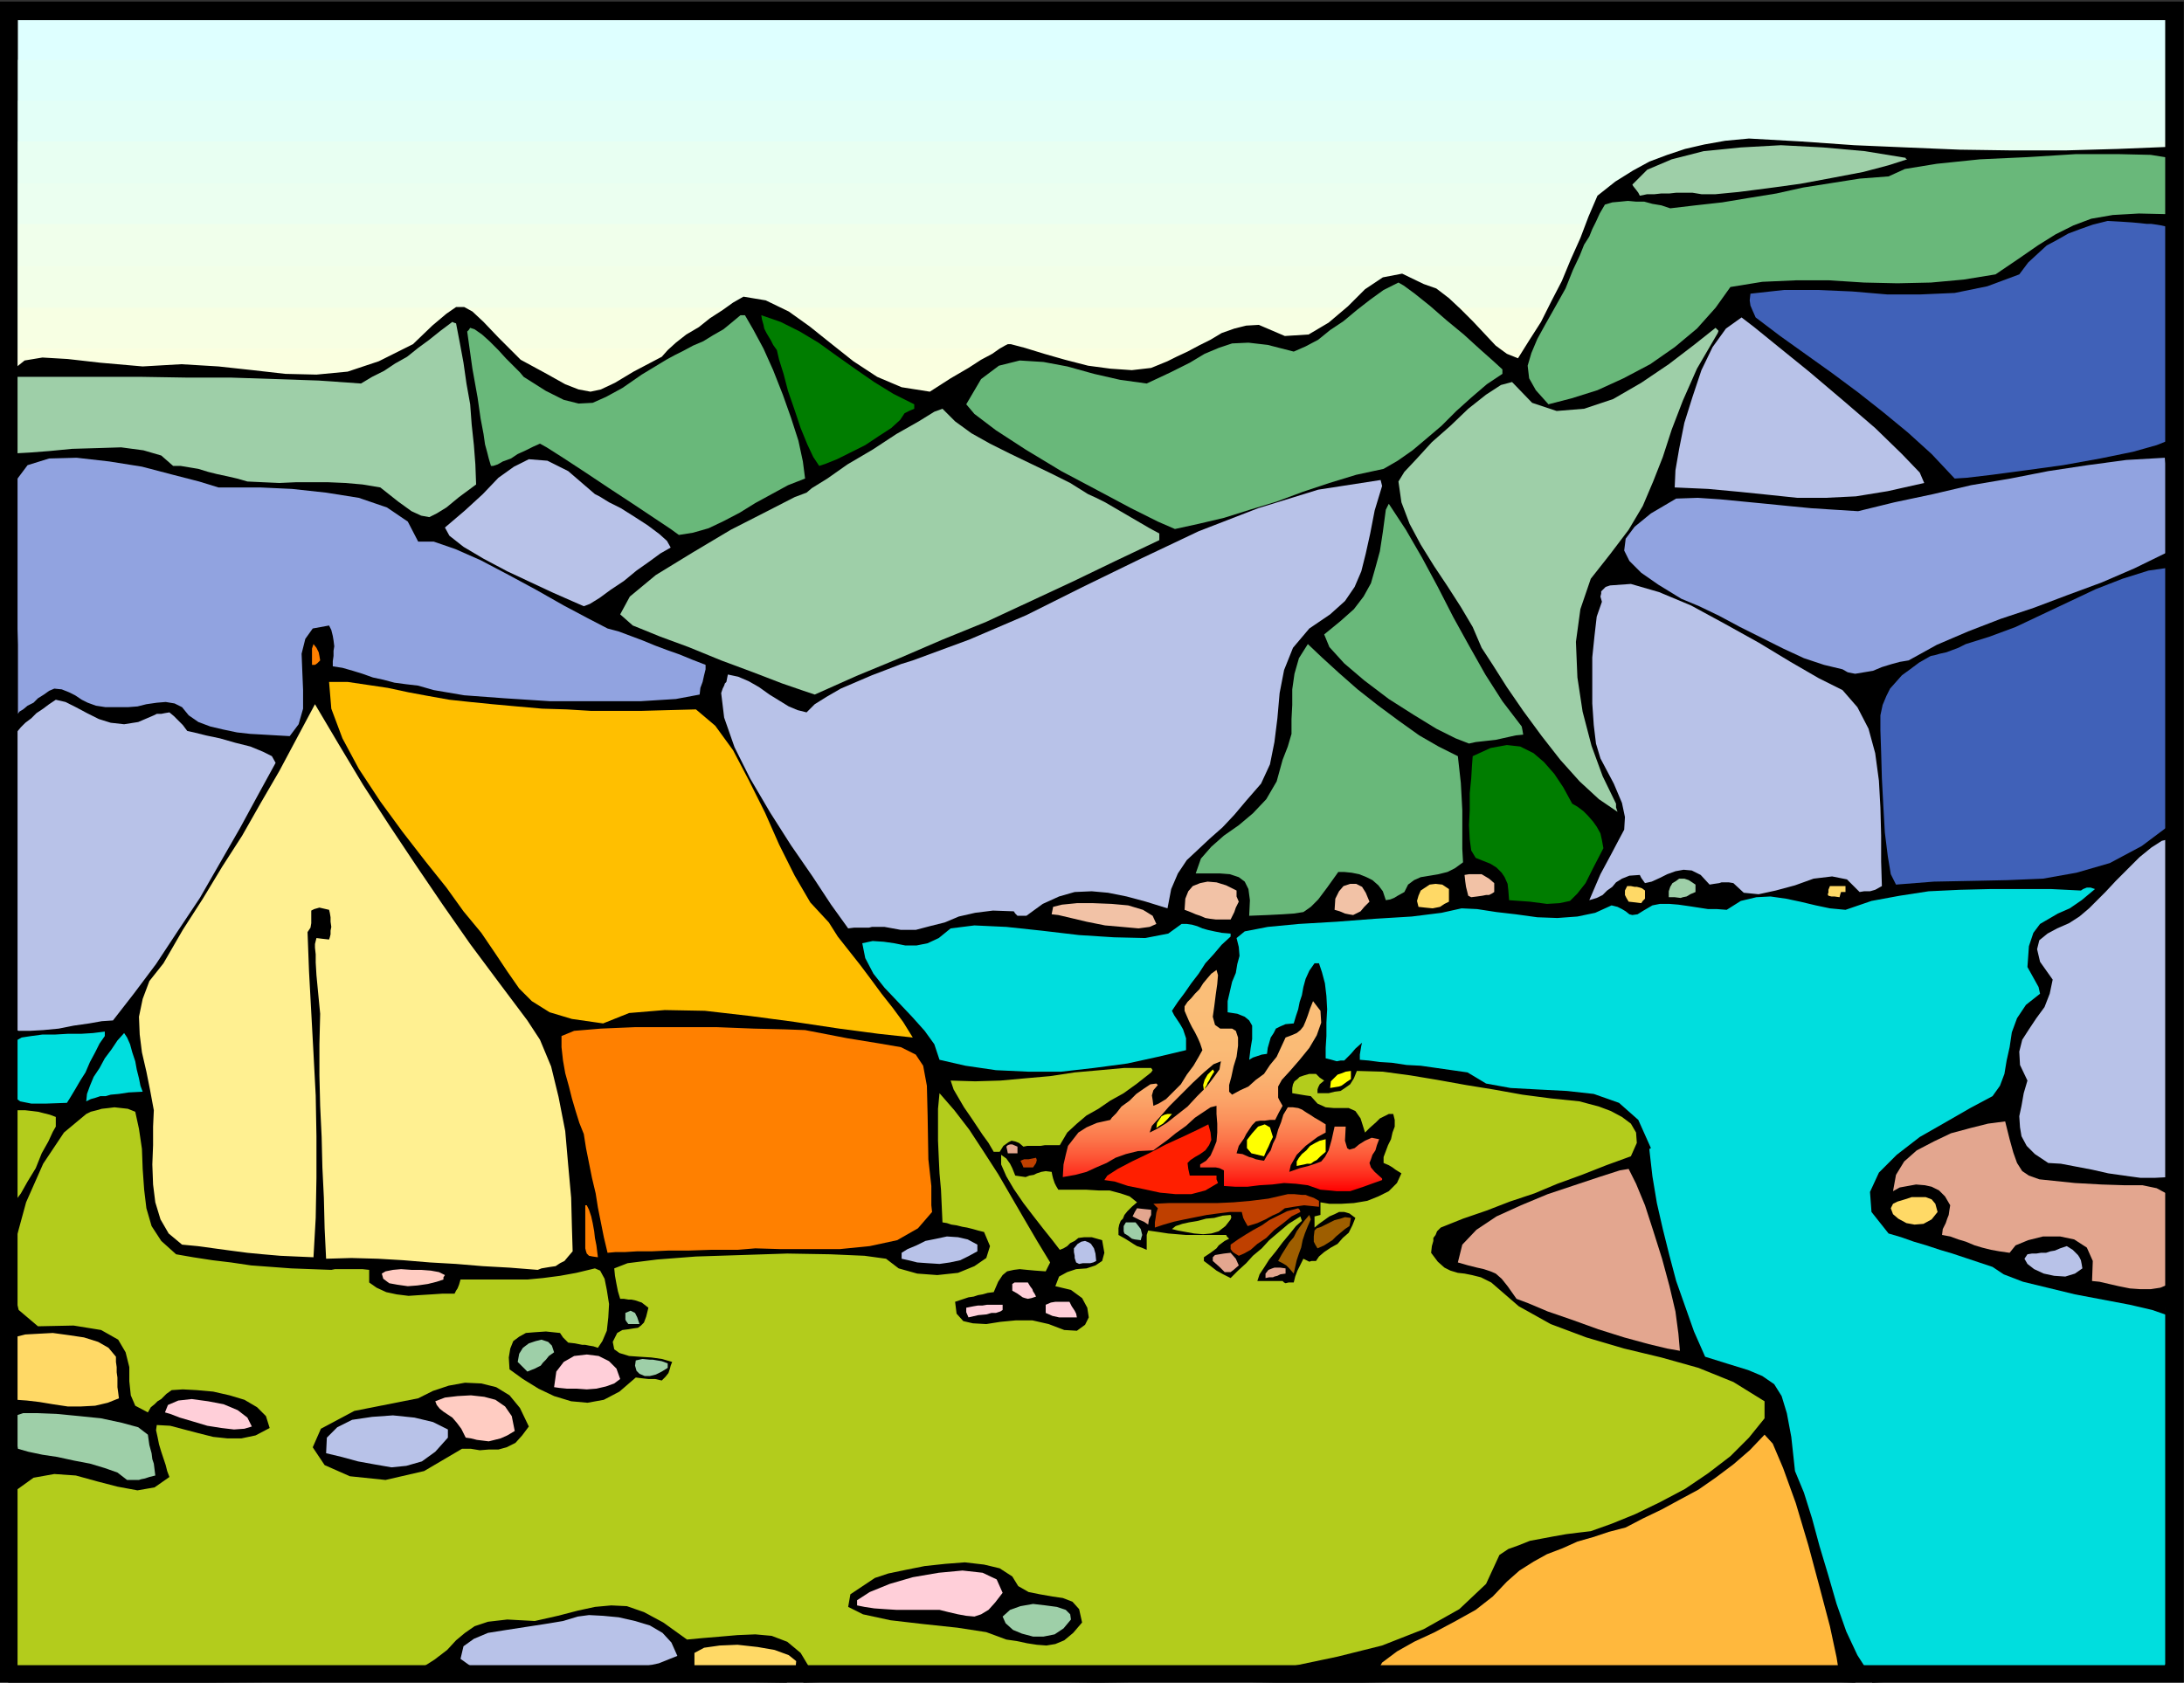 <?xml version="1.0" encoding="UTF-8" standalone="no"?>
<!-- Generator: Adobe Illustrator 16.0.0, SVG Export Plug-In . SVG Version: 6.00 Build 0)  -->

<svg
   xmlns:dc="http://purl.org/dc/elements/1.1/"
   xmlns:cc="http://creativecommons.org/ns#"
   xmlns:rdf="http://www.w3.org/1999/02/22-rdf-syntax-ns#"
   xmlns:svg="http://www.w3.org/2000/svg"
   xmlns="http://www.w3.org/2000/svg"
   xmlns:sodipodi="http://sodipodi.sourceforge.net/DTD/sodipodi-0.dtd"
   xmlns:inkscape="http://www.inkscape.org/namespaces/inkscape"
   version="1.1"
   id="Layer_1"
   x="0px"
   y="0px"
   width="1336.664px"
   height="1030.065px"
   viewBox="0 0 1336.664 1030.065"
   enable-background="new 0 0 1336.664 1030.065"
   xml:space="preserve"
   sodipodi:docname="campsite.svg"
   inkscape:version="0.92.0 r15299"><rect x="0" y="0" width="1336.664" height="1030.065" fill="#333333" stroke="none"/><title
     id="title232">campsite by a gorge</title><defs
     id="defs228" /><sodipodi:namedview
     pagecolor="#ffffff"
     bordercolor="#666666"
     borderopacity="1"
     objecttolerance="10"
     gridtolerance="10"
     guidetolerance="10"
     inkscape:pageopacity="0"
     inkscape:pageshadow="2"
     inkscape:window-width="1680"
     inkscape:window-height="1023"
     id="namedview226"
     showgrid="false"
     inkscape:zoom="0.77665006"
     inkscape:cx="668.33197"
     inkscape:cy="515.03247"
     inkscape:window-x="-9"
     inkscape:window-y="-9"
     inkscape:window-maximized="1"
     inkscape:current-layer="Layer_1" /><polygon
     fill-rule="evenodd"
     clip-rule="evenodd"
     fill="#DEFFFF"
     points="10.968,11.187 1330.835,11.187 1330.835,317.94   10.968,317.94 10.968,11.187 "
     id="polygon10" /><polygon
     fill-rule="evenodd"
     clip-rule="evenodd"
     fill="#E0FFFA"
     points="10.968,36.636 175.952,36.636 340.937,36.636   505.919,36.636 670.901,36.636 835.433,36.636 1000.413,36.636 1165.396,36.636 1330.835,36.636 1330.835,71.628 1330.835,106.622   1330.835,141.614 1330.835,177.062 1330.835,212.054 1330.835,247.501 1330.835,282.493 1330.835,317.94 1165.396,317.94   1000.413,317.94 835.433,317.94 670.901,317.94 505.919,317.94 340.937,317.94 175.952,317.94 10.968,317.94 10.968,282.493   10.968,247.501 10.968,212.054 10.968,177.062 10.968,141.614 10.968,106.622 10.968,71.628 10.968,36.636 "
     id="polygon12" /><polygon
     fill-rule="evenodd"
     clip-rule="evenodd"
     fill="#E3FFF7"
     points="10.968,61.63 175.952,61.63 340.937,61.63 505.919,61.63   670.901,61.63 835.433,61.63 1000.413,61.63 1165.396,61.63 1330.835,61.63 1330.835,92.987 1330.835,125.255 1330.835,157.065   1330.835,189.786 1330.835,221.597 1330.835,253.864 1330.835,285.675 1330.835,317.94 1165.396,317.94 1000.413,317.94   835.433,317.94 670.901,317.94 505.919,317.94 340.937,317.94 175.952,317.94 10.968,317.94 10.968,285.675 10.968,253.864   10.968,221.597 10.968,189.786 10.968,157.065 10.968,125.255 10.968,92.987 10.968,61.63 "
     id="polygon14" /><polygon
     fill-rule="evenodd"
     clip-rule="evenodd"
     fill="#E8FFF2"
     points="10.968,86.624 175.952,86.624 340.937,86.624   505.919,86.624 670.901,86.624 835.433,86.624 1000.413,86.624 1165.396,86.624 1330.835,86.624 1330.835,115.257 1330.835,144.341   1330.835,172.972 1330.835,202.056 1330.835,230.687 1330.835,259.771 1330.835,288.856 1330.835,317.94 1165.396,317.94   1000.413,317.94 835.433,317.94 670.901,317.94 505.919,317.94 340.937,317.94 175.952,317.94 10.968,317.94 10.968,288.856   10.968,259.771 10.968,230.687 10.968,202.056 10.968,172.972 10.968,144.341 10.968,115.257 10.968,86.624 "
     id="polygon16" /><polygon
     fill-rule="evenodd"
     clip-rule="evenodd"
     fill="#EBFFF0"
     points="10.968,112.073 175.952,112.073 340.937,112.073   505.919,112.073 670.901,112.073 835.433,112.073 1000.413,112.073 1165.396,112.073 1330.835,112.073 1330.835,137.524   1330.835,163.427 1330.835,188.878 1330.835,214.78 1330.835,240.229 1330.835,266.134 1330.835,292.038 1330.835,317.94   1165.396,317.94 1000.413,317.94 835.433,317.94 670.901,317.94 505.919,317.94 340.937,317.94 175.952,317.94 10.968,317.94   10.968,292.038 10.968,266.134 10.968,240.229 10.968,214.78 10.968,188.878 10.968,163.427 10.968,137.524 10.968,112.073 "
     id="polygon18" /><polygon
     fill-rule="evenodd"
     clip-rule="evenodd"
     fill="#F0FFEB"
     points="10.968,137.069 175.952,137.069 340.937,137.069   505.919,137.069 670.901,137.069 835.433,137.069 1000.413,137.069 1165.396,137.069 1330.835,137.069 1330.835,159.337   1330.835,182.06 1330.835,204.782 1330.835,227.505 1330.835,249.772 1330.835,272.497 1330.835,295.218 1330.835,317.94   1165.396,317.94 1000.413,317.94 835.433,317.94 670.901,317.94 505.919,317.94 340.937,317.94 175.952,317.94 10.968,317.94   10.968,295.218 10.968,272.497 10.968,249.772 10.968,227.505 10.968,204.782 10.968,182.06 10.968,159.337 10.968,137.069 "
     id="polygon20" /><polygon
     fill-rule="evenodd"
     clip-rule="evenodd"
     fill="#F2FFE8"
     points="10.968,162.974 175.952,162.974 340.937,162.974   505.919,162.974 670.901,162.974 835.433,162.974 1000.413,162.974 1165.396,162.974 1330.835,162.974 1330.835,182.06   1330.835,201.147 1330.835,220.235 1330.835,239.774 1330.835,258.862 1330.835,278.403 1330.835,297.944 1330.835,317.94   1165.396,317.94 1000.413,317.94 835.433,317.94 670.901,317.94 505.919,317.94 340.937,317.94 175.952,317.94 10.968,317.94   10.968,297.944 10.968,278.403 10.968,258.862 10.968,239.774 10.968,220.235 10.968,201.147 10.968,182.06 10.968,162.974 "
     id="polygon22" /><polygon
     fill-rule="evenodd"
     clip-rule="evenodd"
     fill="#F7FFE3"
     points="10.968,188.421 175.952,188.421 340.937,188.421   505.919,188.421 670.901,188.421 835.433,188.421 1000.413,188.421 1165.396,188.421 1330.835,188.421 1330.835,203.874   1330.835,219.778 1330.835,236.142 1330.835,252.499 1330.835,268.86 1330.835,285.22 1330.835,301.581 1330.835,317.94   1165.396,317.94 1000.413,317.94 835.433,317.94 670.901,317.94 505.919,317.94 340.937,317.94 175.952,317.94 10.968,317.94   10.968,301.581 10.968,285.22 10.968,268.86 10.968,252.499 10.968,236.142 10.968,219.778 10.968,203.874 10.968,188.421 "
     id="polygon24" /><polygon
     fill-rule="evenodd"
     clip-rule="evenodd"
     fill="#FAFFE0"
     points="10.968,213.417 175.952,213.417 340.937,213.417   505.919,213.417 670.901,213.417 835.433,213.417 1000.413,213.417 1165.396,213.417 1330.835,213.417 1330.835,226.142   1330.835,239.321 1330.835,252.046 1330.835,265.679 1330.835,278.403 1330.835,291.583 1330.835,304.308 1330.835,317.94   1165.396,317.94 1000.413,317.94 835.433,317.94 670.901,317.94 505.919,317.94 340.937,317.94 175.952,317.94 10.968,317.94   10.968,304.308 10.968,291.583 10.968,278.403 10.968,265.679 10.968,252.046 10.968,239.321 10.968,226.142 10.968,213.417 "
     id="polygon26" /><polygon
     fill-rule="evenodd"
     clip-rule="evenodd"
     fill="#FFFFDE"
     points="10.968,238.868 1330.835,238.868 1330.835,317.94   10.968,317.94 10.968,238.868 "
     id="polygon28" /><polygon
     fill-rule="evenodd"
     clip-rule="evenodd"
     points="1329.927,714.677 1328.562,717.403 1327.653,720.585 1327.198,723.313   1327.198,726.491 1327.198,728.767 1327.198,731.493 1327.653,734.22 1329.019,736.942 1327.198,736.942 1325.837,737.853   1325.382,806.476 1325.382,859.192 1326.29,898.728 1327.653,929.632 1328.562,953.718 1329.927,976.442 1330.835,999.618   1331.743,1028.249 1329.474,1024.612 1327.653,1022.794 1325.837,1021.431 1324.47,1021.884 1320.837,1024.159 1318.108,1028.249   1296.747,1026.888 1275.388,1026.888 1253.571,1026.888 1232.208,1027.341 1210.392,1027.341 1188.577,1028.249 1166.761,1029.157   1145.854,1030.065 1144.489,1025.524 1143.581,1022.794 1142.218,1021.884 1141.31,1022.339 1139.489,1023.247 1138.128,1025.524   1136.765,1027.796 1135.399,1030.065 1084.495,1028.249 1033.593,1027.796 983.144,1027.796 932.694,1028.704 882.245,1029.157   832.249,1030.065 782.255,1030.065 732.714,1029.157 701.81,1029.612 671.812,1030.065 641.813,1029.612 611.817,1029.612   581.819,1029.157 551.821,1029.157 521.825,1029.157 491.829,1030.065 489.101,1027.341 487.284,1026.888 484.556,1027.796   481.376,1030.065 420.927,1029.157 360.933,1029.157 301.394,1029.157 242.308,1029.612 182.769,1029.612 123.685,1030.065   64.144,1030.065 5.06,1030.065 3.696,998.257 3.696,917.36 4.151,802.386 5.515,670.14 6.425,535.622 7.786,415.647 8.243,326.12   9.149,282.948 5.968,282.04 3.241,282.04 5.968,281.585 10.06,281.13 5.968,254.772 5.515,237.05 8.243,226.142 15.06,220.688   25.966,218.87 41.419,219.778 61.417,222.052 87.323,224.323 110.958,222.96 133.685,224.323 154.591,226.597 174.589,228.868   193.677,229.323 212.765,227.505 231.854,221.142 252.761,210.69 264.579,199.329 273.214,192.058 279.122,187.968 284.122,187.968   289.122,190.694 295.938,197.058 305.028,206.601 318.665,220.235 334.573,228.868 345.935,235.231 354.116,238.411   361.388,239.774 367.749,238.411 376.388,234.323 387.749,227.505 405.019,218.417 408.655,214.325 413.653,209.78 420.017,204.782   427.743,200.237 434.562,194.784 442.288,189.786 448.651,185.241 455.015,181.604 468.649,183.878 482.737,190.694   495.464,199.784 509.101,210.69 522.28,221.142 536.823,230.687 551.821,237.05 569.095,239.774 581.819,231.597 592.728,225.233   600.454,220.235 607.272,216.599 611.817,213.417 614.999,211.599 616.815,210.69 618.634,210.69 627.271,212.964 639.087,216.599   651.812,220.235 665.901,223.868 679.536,225.687 692.716,226.597 704.534,225.233 714.534,221.142 719.987,218.417   726.806,215.235 733.622,211.599 740.896,207.964 747.714,203.874 755.437,201.147 762.71,199.329 770.437,198.876 786.345,205.692   800.888,204.782 813.159,197.511 824.978,187.513 835.433,177.062 846.337,169.79 858.155,167.519 871.335,173.88 879.063,176.606   886.79,182.515 894.063,189.331 901.786,197.058 908.604,204.327 915.423,211.599 922.239,216.599 929.058,219.325 935.876,208.419   943.146,197.058 949.511,184.333 955.872,172.062 961.329,158.884 967.235,145.704 972.233,132.524 977.69,119.8 988.597,111.165   999.505,104.349 1009.503,98.896 1020.413,94.806 1031.317,91.169 1043.136,88.442 1055.862,86.171 1070.407,84.808   1102.675,86.624 1134.944,88.897 1166.761,90.261 1199.481,91.624 1231.298,92.079 1264.024,92.079 1296.294,91.169   1329.927,89.806 1329.019,120.255 1328.106,192.966 1326.745,292.946 1326.29,407.013 1325.382,519.718 1325.837,617.88   1327.198,687.409 1329.927,714.677 "
     id="polygon30" /><polygon
     fill-rule="evenodd"
     clip-rule="evenodd"
     fill="#69B87A"
     points="1329.927,124.345 1329.019,126.161 1329.019,127.979   1329.019,129.343 1329.019,131.161 1309.021,130.706 1293.112,131.616 1279.931,133.888 1269.022,137.978 1258.116,143.431   1247.208,150.247 1235.39,158.429 1221.302,167.972 1201.757,171.153 1181.759,172.972 1161.306,173.425 1140.853,172.972   1119.491,171.606 1099.038,171.606 1078.589,172.517 1059.044,175.698 1049.954,188.421 1038.591,201.147 1024.958,212.509   1009.958,222.96 993.595,231.597 977.69,238.868 961.782,243.866 947.69,247.501 939.964,238.868 935.876,231.597 934.964,223.868   937.239,216.144 940.876,207.511 945.874,198.421 951.78,187.968 958.146,176.606 962.69,165.245 966.78,156.61 969.509,149.794   972.688,144.794 974.509,140.251 976.778,135.706 979.052,130.706 982.235,125.255 986.78,123.89 991.778,123.437 996.323,122.981   1001.321,123.437 1006.321,123.437 1011.323,124.8 1016.776,125.708 1022.229,127.526 1037.683,125.708 1054.046,123.89   1070.407,121.163 1087.224,118.437 1103.587,114.8 1120.856,112.073 1138.128,109.347 1155.853,107.985 1165.849,103.44   1185.394,100.259 1211.759,97.532 1241.296,96.169 1270.388,94.351 1296.747,94.351 1316.29,94.806 1327.653,96.624   1327.653,97.985 1328.106,99.351 1328.106,100.712 1328.562,103.44 1328.562,106.167 1329.019,110.255 1329.474,116.165   1329.927,124.345 "
     id="polygon32" /><polygon
     fill-rule="evenodd"
     clip-rule="evenodd"
     fill="#4061B8"
     points="1327.653,243.409 1327.198,246.138 1326.745,249.772   1326.745,252.499 1326.745,256.136 1326.745,259.317 1326.745,262.952 1326.745,266.134 1326.745,269.771 1319.925,272.497   1305.384,276.585 1285.384,280.675 1262.661,284.767 1239.479,287.946 1219.026,290.673 1203.577,292.491 1196.304,292.946   1182.212,277.95 1167.669,264.771 1152.216,252.046 1137.22,240.229 1121.312,228.413 1105.403,217.054 1089.495,205.692   1074.499,194.331 1072.679,190.239 1071.315,187.06 1070.862,183.878 1071.315,179.788 1091.769,177.517 1112.677,177.517   1133.583,178.425 1154.944,180.243 1175.397,180.243 1196.304,179.335 1216.302,175.243 1235.843,167.972 1241.296,160.702   1247.208,155.249 1252.659,150.247 1259.479,146.612 1265.841,142.978 1273.112,140.251 1280.841,137.524 1289.929,135.251   1298.11,135.706 1304.929,136.159 1309.929,136.616 1314.019,137.069 1316.747,137.069 1319.925,137.524 1322.653,137.978   1326.745,138.886 1326.745,139.796 1326.745,142.069 1326.745,146.159 1327.198,154.339 1327.198,166.153 1327.198,184.333   1327.198,209.78 1327.653,243.409 "
     id="polygon34" /><polygon
     fill-rule="evenodd"
     clip-rule="evenodd"
     fill="#4061B8"
     points="1329.927,429.282 1329.474,437.915 1329.474,447.005   1329.927,456.095 1330.38,465.638 1330.38,474.728 1330.835,484.271 1330.835,493.36 1330.835,502.903 1310.837,517.899   1291.292,528.349 1270.843,534.261 1250.39,537.894 1228.575,538.806 1206.755,539.259 1183.577,539.714 1160.397,541.532   1157.214,535.169 1155.397,524.263 1153.581,509.718 1152.669,493.813 1151.761,476.546 1151.308,460.64 1150.853,447.005   1150.853,437.915 1152.216,431.554 1154.489,426.101 1156.761,421.556 1160.397,417.466 1164.032,413.376 1169.032,409.739   1174.489,405.651 1180.849,402.015 1181.759,401.56 1184.032,401.106 1187.214,400.196 1191.306,399.288 1194.942,397.925   1198.575,396.562 1201.302,395.196 1203.118,394.288 1217.665,389.745 1233.573,383.837 1249.935,376.11 1266.294,368.386   1282.657,360.659 1299.019,354.298 1314.927,349.298 1330.835,347.026 1331.29,357.478 1331.29,367.931 1330.835,377.929   1330.835,388.382 1329.927,397.925 1329.927,408.378 1329.474,418.374 1329.927,429.282 "
     id="polygon36" /><polygon
     fill-rule="evenodd"
     clip-rule="evenodd"
     fill="#91A3E0"
     points="1325.837,338.39 1306.292,347.935 1286.292,356.569   1265.386,364.294 1244.933,372.021 1224.479,378.839 1204.485,386.563 1185.394,394.743 1168.124,404.286 1162.671,405.196   1157.673,406.56 1151.761,408.378 1146.31,410.649 1140.853,411.558 1135.399,412.468 1130.854,411.558 1127.673,409.739   1116.312,407.013 1104.04,402.925 1091.315,397.015 1078.589,390.653 1064.95,383.837 1052.226,377.021 1039.954,371.112   1029.048,366.567 1014.956,357.933 1004.505,350.663 997.231,343.392 994.05,337.028 994.962,329.757 1000.413,322.485   1010.411,314.306 1025.866,305.216 1039.046,304.761 1052.679,305.671 1066.771,307.034 1080.86,308.397 1094.493,309.761   1108.585,311.124 1122.673,312.032 1137.22,312.942 1159.489,307.489 1183.124,302.489 1206.302,297.036 1230.392,292.946   1253.571,288.401 1277.657,284.767 1301.292,281.585 1324.925,280.222 1325.837,286.585 1326.29,293.856 1326.29,301.126   1326.745,309.306 1326.29,317.032 1325.837,324.759 1325.837,331.575 1325.837,338.39 "
     id="polygon38" /><polygon
     fill-rule="evenodd"
     clip-rule="evenodd"
     fill="#B8C2E8"
     points="1332.651,611.97 1331.743,612.878 1331.29,615.606   1330.835,621.06 1330.38,630.149 1329.474,643.329 1329.019,662.415 1328.106,687.409 1327.653,720.585 1319.017,721.038   1309.929,721.038 1299.931,719.677 1290.384,718.31 1280.386,716.04 1270.843,714.224 1261.296,712.407 1253.571,711.954   1245.392,706.497 1240.388,701.497 1237.21,695.591 1236.298,690.134 1235.843,683.323 1237.21,676.958 1238.571,669.231   1240.843,661.505 1236.298,651.96 1235.843,643.782 1237.663,636.513 1241.755,630.149 1246.298,623.329 1251.298,616.515   1254.479,608.337 1256.296,599.702 1248.569,588.796 1246.753,581.069 1248.114,575.612 1253.114,571.526 1259.024,568.343   1266.294,565.161 1272.659,561.075 1278.565,556.071 1282.657,551.985 1288.567,546.075 1294.929,539.259 1302.2,531.989   1309.474,524.716 1316.747,518.806 1323.108,514.72 1329.019,513.354 1330.835,520.626 1332.651,532.444 1333.106,546.075   1333.563,561.528 1333.106,576.524 1333.106,590.612 1332.651,602.88 1332.651,611.97 "
     id="polygon40" /><polygon
     fill-rule="evenodd"
     clip-rule="evenodd"
     fill="#E3A68F"
     points="1330.835,761.94 1329.927,764.212 1329.474,766.94   1329.019,770.122 1328.562,773.755 1328.106,776.937 1327.653,780.573 1327.653,783.298 1327.653,786.026 1322.2,788.302   1316.29,789.208 1309.929,789.208 1303.563,788.755 1296.747,787.39 1290.837,786.026 1284.931,784.661 1280.386,784.206   1280.841,771.938 1277.204,763.757 1269.476,758.759 1260.841,756.938 1250.39,756.938 1241.296,759.216 1233.573,762.396   1229.937,766.94 1223.571,766.028 1218.573,765.12 1213.12,763.757 1208.575,762.396 1203.118,760.124 1198.575,758.759   1193.575,756.938 1188.577,756.03 1189.03,752.397 1190.847,748.761 1191.759,746.032 1192.667,743.763 1193.122,740.583   1193.575,737.853 1190.394,732.403 1186.761,728.767 1182.212,726.491 1178.122,725.583 1172.669,725.13 1167.669,726.038   1162.671,726.946 1158.581,729.22 1160.397,719.222 1165.396,711.042 1173.122,704.226 1183.577,698.771 1194.03,693.774   1205.847,690.593 1216.757,687.864 1227.208,686.501 1229.937,697.407 1232.208,705.589 1234.481,711.954 1237.663,716.948   1241.755,719.677 1248.114,721.95 1256.751,722.858 1269.931,724.222 1286.292,725.13 1300.384,725.583 1311.29,725.583   1319.925,727.399 1325.837,730.583 1329.927,736.489 1331.29,746.487 1330.835,761.94 "
     id="polygon42" /><polygon
     fill-rule="evenodd"
     clip-rule="evenodd"
     fill="#00DEDE"
     points="1322.2,1025.067 1300.384,1025.067 1278.112,1025.067   1255.388,1025.067 1232.661,1025.524 1209.938,1025.524 1187.669,1025.524 1165.396,1025.524 1144.946,1025.979 1136.765,1013.249   1129.946,998.712 1124.036,981.896 1119.036,964.624 1113.583,946.446 1109.04,929.632 1104.04,913.728 1098.583,900.548   1096.313,879.642 1093.585,865.103 1090.403,854.651 1085.858,847.378 1078.589,842.376 1069.954,838.743 1058.136,835.106   1043.591,830.562 1036.774,815.11 1031.317,799.661 1025.866,784.206 1021.774,768.759 1017.685,752.397 1014.048,736.489   1011.323,720.13 1009.503,704.226 1009.503,703.317 1010.411,702.864 1002.688,685.593 990.87,675.142 975.417,669.685   959.054,667.868 941.329,666.96 924.513,666.052 909.513,663.323 898.149,656.509 888.606,655.146 879.063,653.78 869.519,652.419   860.884,651.96 851.79,650.599 844.521,650.144 837.702,649.235 832.249,648.782 832.249,645.603 832.704,642.872 833.157,640.146   833.612,638.329 829.521,641.962 826.794,645.149 824.522,647.419 822.702,649.235 820.433,649.235 818.157,649.69 814.979,648.782   811.343,647.874 811.343,641.509 811.798,634.239 811.798,626.062 812.251,617.88 811.798,609.7 810.888,601.974 809.069,595.153   807.253,589.704 805.886,589.704 804.524,589.704 801.341,594.245 799.071,599.247 797.704,604.243 796.798,609.245   795.435,613.333 794.526,617.88 793.161,621.968 791.798,626.517 786.8,626.97 783.616,628.333 780.888,629.694 779.526,632.419   777.71,635.147 776.802,638.329 775.89,641.509 775.437,645.149 772.253,645.603 769.528,646.511 766.8,647.419 764.53,648.782   765.438,641.509 766.347,636.06 766.347,631.511 766.347,627.878 764.53,624.696 761.802,622.423 757.257,620.606 751.347,619.696   751.347,612.878 752.712,606.972 754.075,601.063 756.349,595.612 757.257,590.159 758.62,585.157 758.165,579.708 756.804,574.251   761.802,570.163 775.89,567.435 794.981,565.614 818.157,564.253 841.794,562.437 864.063,561.075 882.245,558.8 894.517,556.071   904.06,556.526 915.878,558.347 927.696,559.712 940.876,561.528 953.147,561.981 965.419,561.075 976.325,558.8 986.325,554.255   989.958,555.163 992.687,556.526 994.962,557.892 997.231,559.712 999.052,560.165 1002.229,559.712 1005.866,557.438   1011.323,554.255 1015.868,553.347 1021.774,553.347 1027.228,553.802 1033.593,554.71 1039.499,555.618 1045.411,556.526   1050.862,556.526 1056.771,556.979 1065.405,551.53 1074.952,549.257 1083.587,548.802 1093.132,550.169 1101.767,551.985   1111.313,554.255 1119.948,556.071 1129.493,556.979 1145.399,551.53 1162.671,548.349 1180.396,545.62 1199.481,544.712   1218.118,544.259 1237.21,544.259 1255.388,544.259 1273.567,545.165 1274.933,544.259 1277.204,543.349 1279.478,543.349   1282.202,544.259 1274.021,551.077 1266.751,556.071 1259.479,559.255 1254.026,562.437 1248.569,565.614 1244.479,571.071   1241.755,579.253 1240.843,591.976 1243.116,596.065 1245.392,600.157 1247.661,604.243 1248.569,608.337 1239.935,615.153   1234.481,623.329 1231.298,631.966 1229.937,641.056 1228.116,649.235 1226.755,657.417 1224.026,664.69 1219.481,671.048   1205.847,678.321 1190.847,686.956 1174.942,696.044 1160.851,706.95 1149.944,717.856 1144.489,729.675 1145.399,741.946   1155.853,755.122 1163.579,757.396 1171.306,760.124 1179.032,762.396 1187.214,765.12 1194.942,767.394 1203.118,770.122   1211.3,772.847 1219.481,775.571 1226.3,780.12 1238.118,784.661 1253.114,788.302 1269.931,792.388 1286.747,795.569   1303.563,798.753 1317.2,801.931 1327.653,805.567 1329.019,817.839 1330.835,844.649 1331.743,879.642 1332.196,919.636   1331.29,958.263 1329.927,991.892 1326.745,1015.981 1322.2,1025.067 "
     id="polygon44" /><polygon
     fill-rule="evenodd"
     clip-rule="evenodd"
     fill="#B8C2E8"
     points="1274.476,776.483 1269.931,779.665 1264.024,781.481   1257.204,781.028 1250.843,779.665 1244.933,776.937 1240.843,773.755 1239.026,770.575 1240.843,767.849 1243.571,767.394   1246.298,767.394 1249.024,766.94 1252.206,766.94 1254.935,766.028 1257.659,765.573 1260.841,764.212 1264.931,762.849   1268.567,765.12 1271.751,768.302 1272.659,769.669 1273.567,771.485 1274.021,773.755 1274.476,776.483 "
     id="polygon46" /><polygon
     fill-rule="evenodd"
     clip-rule="evenodd"
     fill="#FFD966"
     points="1185.849,741.946 1182.212,746.487 1177.214,749.216   1171.761,749.673 1166.761,748.761 1161.763,746.032 1158.581,743.308 1157.214,739.671 1158.581,736.942 1161.306,735.581   1165.849,734.22 1169.944,732.856 1174.942,732.856 1178.579,732.856 1182.212,734.22 1184.485,736.942 1185.849,741.946 "
     id="polygon48" /><polygon
     fill-rule="evenodd"
     clip-rule="evenodd"
     fill="#B8C2E8"
     points="1177.667,295.673 1155.397,300.673 1135.853,303.853   1117.22,304.761 1099.95,304.761 1082.679,302.944 1064.95,301.126 1045.411,299.308 1024.958,298.399 1025.411,287.946   1027.685,274.769 1030.864,258.862 1035.862,242.956 1041.319,226.597 1048.134,212.509 1056.315,201.147 1065.862,194.331   1073.587,200.237 1088.132,212.054 1107.22,227.505 1128.13,245.228 1147.671,262.042 1164.032,277.95 1174.942,289.312   1177.667,295.673 "
     id="polygon50" /><polygon
     fill-rule="evenodd"
     clip-rule="evenodd"
     fill="#9ECFA8"
     points="1167.216,97.532 1155.853,101.169 1140.397,105.257   1121.312,108.894 1101.767,112.53 1081.767,115.257 1064.044,117.528 1049.954,118.892 1041.319,118.892 1035.862,117.983   1030.864,117.983 1025.866,117.983 1021.774,118.437 1016.776,118.437 1012.685,118.892 1008.142,118.892 1003.597,119.8   1002.688,117.983 1001.321,116.165 999.505,113.892 999.052,112.983 1008.142,103.896 1023.138,97.532 1042.683,92.532   1065.405,90.261 1089.948,88.897 1115.858,90.261 1141.31,92.532 1166.308,96.624 1166.308,97.077 1167.216,97.532 "
     id="polygon52" /><polygon
     fill-rule="evenodd"
     clip-rule="evenodd"
     fill="#B8C2E8"
     points="1151.761,542.442 1147.671,544.712 1144.489,545.62   1140.853,545.62 1138.128,546.075 1130.399,538.351 1121.312,536.53 1109.948,537.894 1098.583,541.987 1086.771,545.165   1076.315,547.437 1067.226,546.528 1060.86,540.626 1058.136,540.167 1055.862,540.167 1053.591,540.167 1052.226,540.626   1049.046,541.079 1046.317,541.532 1040.866,535.622 1035.409,532.897 1030.411,532.444 1025.411,533.353 1020.413,535.169   1015.868,537.438 1010.866,539.714 1006.774,540.626 1004.505,537.438 1003.597,535.622 997.231,536.077 992.687,537.894   989.05,540.167 986.78,542.896 983.597,545.165 980.868,547.894 977.233,549.71 972.688,551.077 979.507,535.169 985.872,523.354   990.417,514.72 994.05,507.901 994.507,500.175 992.687,491.542 987.688,479.726 979.507,464.274 976.778,455.187 975.417,443.825   974.509,430.646 974.509,417.013 974.509,402.468 975.87,389.29 977.233,377.474 980.415,368.386 979.507,365.204 979.962,363.386   979.962,362.022 980.868,361.114 982.688,359.296 985.413,358.388 998.14,357.478 1015.411,362.478 1034.954,370.657   1055.862,382.019 1076.315,393.38 1095.86,405.196 1113.13,415.194 1127.673,422.466 1136.765,432.917 1143.581,446.097   1147.671,461.093 1149.944,477.907 1150.853,494.269 1151.308,511.536 1151.308,527.442 1151.761,542.442 "
     id="polygon54" /><polygon
     fill-rule="evenodd"
     clip-rule="evenodd"
     fill="#FFB83D"
     points="1125.856,1025.979 1042.228,1025.979 979.507,1025.979   933.603,1025.979 901.331,1025.979 879.063,1025.979 864.063,1025.979 852.249,1025.979 841.339,1025.979 845.884,1017.798   854.974,1010.979 865.429,1005.071 878.153,999.165 890.88,992.347 903.151,985.53 913.603,977.351 922.239,968.261   929.966,961.446 938.601,955.989 946.782,951.448 956.325,947.812 965.419,943.72 974.962,940.997 984.505,937.813 994.962,935.085   1005.413,929.632 1016.776,924.181 1027.685,918.269 1039.499,911.911 1049.954,904.638 1060.86,896.458 1070.862,887.821   1079.95,878.278 1084.95,883.735 1091.315,898.728 1099.038,920.089 1106.765,945.991 1113.583,971.442 1119.948,995.528   1124.036,1014.616 1125.856,1025.979 "
     id="polygon56" /><polygon
     fill-rule="evenodd"
     clip-rule="evenodd"
     fill="#FFD966"
     points="1129.493,546.075 1128.13,546.075 1126.765,546.075   1126.31,547.437 1125.856,549.257 1122.673,548.802 1120.856,548.802 1119.036,548.349 1118.583,547.437 1119.036,546.528   1119.036,544.712 1119.948,542.442 1121.765,542.442 1124.036,542.442 1126.765,542.442 1129.493,542.442 1129.493,544.259   1129.493,546.075 "
     id="polygon58" /><polygon
     fill-rule="evenodd"
     clip-rule="evenodd"
     fill="#B3CC1C"
     points="1079.95,868.282 1070.407,880.095 1059.044,891.458   1045.411,901.915 1031.317,911.458 1015.868,919.636 1000.868,926.903 986.325,932.815 973.597,937.356 965.872,938.269   958.601,939.177 950.872,940.542 943.601,941.903 936.331,943.267 929.513,945.991 923.147,948.265 917.694,951.901   909.513,969.626 893.151,985.073 871.335,997.349 845.884,1007.347 818.616,1014.161 792.706,1019.614 769.528,1022.794   753.167,1025.067 720.896,1024.612 689.079,1024.612 656.813,1024.159 624.997,1024.159 592.274,1023.704 560.458,1023.704   528.188,1023.247 496.827,1023.247 490.011,1011.888 481.829,1005.071 472.284,1001.435 462.286,1000.528 451.378,1000.981   440.925,1001.89 430.017,1002.798 420.474,1003.706 405.929,993.255 394.11,986.894 383.657,983.257 374.112,982.802   364.114,983.712 353.661,985.985 341.39,989.167 327.3,992.347 310.483,991.438 298.665,992.8 290.485,995.528 284.577,999.618   279.122,1004.161 273.669,1010.071 265.942,1015.981 255.944,1022.339 225.491,1022.339 194.587,1023.247 162.771,1024.159   130.956,1025.067 98.687,1025.067 67.78,1024.612 37.329,1022.794 9.149,1019.614 8.243,1005.979 8.243,992.347 8.243,979.169   8.243,965.985 8.243,952.356 8.696,939.177 8.696,925.997 9.149,912.819 20.513,904.638 33.237,902.368 46.419,903.276   59.599,906.909 71.872,910.091 84.144,912.366 94.597,910.546 103.687,904.185 102.321,900.548 101.413,896.911 100.05,892.825   98.687,888.731 97.323,884.188 96.415,879.642 95.505,875.554 95.958,872.372 104.14,872.825 112.776,875.101 121.413,877.37   130.501,879.642 139.138,880.55 147.772,880.55 156.407,878.733 165.042,874.192 162.771,866.919 157.317,861.462 149.591,856.921   140.501,854.192 130.501,851.919 120.503,851.011 111.866,850.556 105.05,851.011 101.868,853.284 98.687,856.468 96.415,857.829   94.597,859.646 92.325,861.462 90.507,864.649 82.778,860.554 80.052,854.192 79.142,845.562 79.142,836.927 76.87,827.837   72.325,820.11 61.872,814.202 45.056,811.474 23.241,811.929 11.423,801.931 6.878,783.753 9.149,761.032 15.968,736.036   26.421,712.407 39.147,693.321 52.782,681.956 55.509,680.591 59.146,679.683 62.325,678.774 66.417,678.321 70.054,677.866   74.144,678.321 78.233,678.774 82.778,680.591 85.052,691.046 86.87,703.317 87.323,715.587 88.233,728.308 89.597,739.671   92.778,750.581 98.687,759.671 107.776,767.849 118.229,769.669 130.048,771.485 141.409,772.847 153.681,774.663 165.952,775.571   178.224,776.483 190.497,776.937 202.767,777.392 205.04,776.937 207.767,776.937 210.493,776.937 213.222,776.937 215.948,776.937   218.675,776.937 221.856,776.937 225.946,777.392 225.946,777.845 225.946,778.757 225.946,779.212 225.946,780.573 225.946,782.39   225.946,785.114 230.491,788.302 236.401,791.024 242.763,792.388 250.034,793.296 256.853,792.841 264.124,792.388   270.942,791.935 278.214,791.935 279.122,790.118 280.032,788.755 280.94,786.481 281.849,783.298 292.304,783.298 302.757,783.298   312.755,783.298 322.755,783.298 332.298,782.39 342.753,781.028 352.751,779.212 364.114,776.483 367.296,777.845 370.022,782.845   371.386,789.663 372.751,798.298 372.296,806.476 371.386,814.657 368.659,821.019 365.931,825.108 363.204,824.2 360.478,823.747   358.206,823.288 356.388,823.288 351.843,822.38 347.753,821.927 344.571,818.747 342.753,816.019 334.116,815.11 327.3,815.565   321.845,816.019 317.757,818.294 314.12,821.019 312.302,825.563 311.392,831.017 311.847,838.288 320.028,844.196 329.571,850.103   339.118,854.651 349.571,857.829 359.571,858.737 369.567,856.921 379.112,851.919 389.112,843.288 392.747,843.741   396.837,844.196 400.929,844.196 405.019,845.106 407.292,842.833 409.11,840.56 409.563,839.196 410.021,837.835 410.474,836.019   411.382,833.743 405.019,831.923 398.655,831.017 391.386,830.562 385.022,830.106 379.112,828.29 375.931,826.021 375.022,821.472   377.749,816.019 380.931,814.202 384.565,813.745 387.294,813.29 390.476,812.837 392.294,811.474 394.11,809.657 395.476,806.022   396.837,800.569 392.747,797.39 388.657,796.024 386.384,795.569 384.565,795.569 381.839,795.116 379.567,795.116 378.204,790.571   377.294,786.026 376.388,781.028 375.931,776.483 384.112,773.302 402.292,771.03 425.927,769.214 454.106,768.302 481.829,767.394   508.192,767.849 529.099,768.759 542.278,770.575 550.003,776.483 561.368,779.665 573.64,780.573 586.364,779.212 596.364,775.118   603.636,770.122 605.907,762.849 602.272,754.214 598.636,753.306 595.454,752.397 591.817,751.489 589.091,751.036   585.456,750.126 582.274,749.673 579.548,748.761 576.819,748.308 576.366,738.31 575.911,728.308 575.001,718.31 574.548,708.767   574.093,698.315 574.093,688.317 574.093,678.774 575.001,669.231 584.093,679.683 593.183,691.501 601.817,704.681   610.907,718.765 619.089,732.856 627.271,746.94 634.995,760.124 642.724,772.847 641.358,775.571 639.997,778.304 633.632,777.845   628.634,777.392 624.089,776.937 620.452,777.392 616.36,778.304 613.634,780.573 610.907,784.661 608.181,791.024 604.546,791.479   601.362,792.388 598.636,792.841 595.907,793.751 592.728,794.204 590.001,795.116 587.272,796.024 584.546,796.933   585.456,804.202 589.546,808.751 595.454,810.112 603.636,810.567 612.271,809.204 621.815,808.296 631.815,808.296   641.813,810.567 651.358,814.202 659.085,814.657 664.083,811.021 666.356,806.476 665.448,800.569 662.267,794.657   655.448,789.663 645.903,787.39 648.177,781.481 653.177,778.757 658.63,776.937 664.993,776.483 670.446,774.663 674.538,771.938   675.899,766.94 674.538,759.216 668.175,757.396 663.63,757.396 659.993,757.851 657.722,759.671 654.995,761.032 653.177,762.849   650.903,764.212 648.632,765.12 644.087,759.216 638.632,752.397 632.269,744.216 626.36,736.489 620.452,727.854 615.907,720.13   612.724,712.86 612.724,706.95 615.907,709.222 618.179,712.407 619.544,715.132 621.362,719.677 624.542,720.13 627.724,720.585   629.997,719.677 632.724,719.222 634.542,718.31 637.269,717.403 639.997,716.948 643.632,717.403 644.087,719.677 644.54,721.497   644.995,722.858 645.45,724.222 646.358,726.038 647.722,728.308 651.812,728.308 658.175,728.308 664.538,728.308 672.265,728.767   679.083,728.767 685.901,730.583 691.354,732.403 695.899,736.036 692.716,738.763 689.991,741.491 688.171,743.763   687.263,746.032 685.901,747.396 684.993,749.673 684.534,751.942 684.534,756.03 688.626,758.304 692.263,760.579 693.628,761.487   695.899,762.849 698.626,763.757 701.81,765.12 701.81,761.94 701.81,759.216 701.81,756.03 702.718,753.306 709.079,754.214   714.989,755.122 720.442,755.575 725.896,756.03 731.351,756.03 736.804,756.03 743.165,756.03 750.438,756.03 750.892,756.938   752.259,758.304 749.53,759.671 747.714,761.032 745.894,762.396 744.532,764.212 740.896,766.94 736.804,769.669 736.804,771.03   736.804,771.938 740.44,774.663 744.532,777.845 748.622,780.12 753.167,782.39 757.712,777.845 762.71,773.302 766.8,768.759   772.253,764.212 776.802,759.216 782.708,754.214 788.616,749.216 795.888,744.671 796.343,746.032 796.798,747.396   793.161,750.581 789.528,755.122 784.979,760.579 780.888,766.028 776.802,771.03 773.62,776.024 770.892,780.12 769.528,784.206   772.708,784.206 776.802,784.206 780.435,784.206 784.979,784.206 785.892,785.114 786.8,785.573 788.616,785.114 791.798,785.114   792.706,781.481 794.071,777.845 795.888,774.208 797.704,770.575 799.524,771.485 801.341,772.392 802.708,771.938   805.433,771.938 807.253,769.214 810.435,766.481 814.521,763.757 818.616,761.487 821.794,757.851 825.431,754.669   827.704,750.126 829.521,745.579 825.886,742.854 822.702,741.946 819.524,741.946 816.796,743.308 813.614,744.671 810.435,746.94   807.253,749.216 804.524,751.489 804.524,748.308 804.524,744.671 806.345,744.216 808.161,743.763 808.161,739.671   808.161,736.036 813.614,736.942 820.886,736.942 828.614,736.489 836.794,735.126 843.61,732.403 849.974,729.22 854.974,724.222   857.702,718.31 854.065,716.04 852.249,714.677 849.974,713.315 846.792,711.954 846.792,708.313 848.157,704.681 849.521,701.044   851.337,697.407 852.249,693.321 853.61,689.681 853.61,685.593 852.702,681.956 849.974,681.956 847.247,683.323 844.521,684.685   842.247,686.956 838.157,690.593 835.433,693.321 832.704,684.685 829.521,680.138 825.431,678.321 821.341,678.321   816.341,678.321 811.343,677.866 806.345,675.595 802.253,671.048 799.071,670.593 796.343,670.14 793.618,669.685 790.89,669.231   790.89,666.052 791.345,663.778 792.253,661.962 794.071,660.595 795.435,659.233 798.163,658.325 801.341,657.417 805.433,657.417   807.706,659.688 810.435,661.505 807.706,663.778 806.798,665.599 806.345,666.96 806.345,669.231 809.522,669.231 813.159,669.231   816.796,668.323 820.433,667.868 823.161,666.052 826.339,663.778 828.614,660.142 830.431,655.601 846.337,656.056   863.153,658.325 879.517,661.05 897.241,664.235 914.058,666.96 931.786,670.14 949.056,672.413 966.78,674.233 971.78,675.595   978.599,677.411 985.872,680.138 992.687,683.776 998.14,687.864 1001.321,693.321 1001.776,699.677 998.14,707.858   983.144,713.315 968.144,719.222 953.147,724.675 939.056,730.583 924.06,735.581 909.968,741.038 895.425,746.032 881.79,751.489   879.517,753.759 878.608,756.03 877.247,757.851 877.247,759.671 876.335,762.849 875.88,766.94 879.97,772.392 884.062,776.024   887.698,777.845 892.243,779.212 896.333,779.665 900.878,780.573 906.331,781.937 912.696,785.114 929.513,799.661   949.056,810.567 970.872,818.747 994.05,825.563 1016.776,831.017 1039.499,837.38 1060.86,846.017 1079.95,857.829   1079.95,860.554 1079.95,863.282 1079.95,865.556 1079.95,868.282 "
     id="polygon60" /><polygon
     fill-rule="evenodd"
     clip-rule="evenodd"
     fill="#9ECFA8"
     points="1051.317,203.874 1038.591,225.687 1029.956,245.228   1023.138,262.952 1017.685,279.767 1011.778,294.765 1005.413,309.761 996.778,324.304 985.413,339.3 973.597,354.298   967.235,372.931 964.507,392.925 965.419,414.739 968.597,435.644 974.054,456.548 980.868,475.181 989.05,491.995 989.05,494.269   989.958,496.995 978.599,489.269 966.78,478.362 954.964,465.185 943.601,450.642 932.239,435.188 922.239,420.647 913.603,407.013   906.788,396.562 901.331,383.837 894.063,371.565 885.882,358.841 877.7,346.571 869.519,333.392 862.7,320.667 857.702,307.489   855.882,294.765 859.519,288.856 866.79,281.13 876.335,270.679 887.698,260.681 898.606,250.228 909.513,241.593 918.603,235.685   925.421,233.866 937.692,246.593 952.692,251.591 969.509,250.228 987.233,244.319 1004.505,234.323 1021.321,222.96   1036.774,211.146 1049.954,200.692 1051.771,202.509 1051.317,203.874 "
     id="polygon62" /><polygon
     fill-rule="evenodd"
     clip-rule="evenodd"
     fill="#9ECFA8"
     points="1037.683,546.075 1034.501,547.437 1032.229,548.802   1029.956,549.257 1028.595,549.71 1024.958,549.257 1021.321,549.257 1021.321,545.62 1022.229,542.896 1023.591,540.626   1025.866,539.259 1027.685,537.894 1030.864,537.894 1033.593,538.806 1037.683,541.532 1037.683,543.804 1037.683,546.075 "
     id="polygon64" /><polygon
     fill-rule="evenodd"
     clip-rule="evenodd"
     fill="#E3A68F"
     points="1028.14,826.929 1020.413,825.563 1009.05,822.835   994.05,818.747 978.146,813.745 961.782,807.841 947.235,802.839 935.419,797.845 928.149,795.116 922.692,787.39 919.06,782.845   915.423,779.665 912.241,778.304 908.151,776.937 904.06,776.024 898.606,774.663 892.243,772.847 894.97,761.94 903.606,752.853   915.878,744.671 930.874,737.853 947.235,731.04 963.599,725.583 978.599,720.585 991.325,716.493 994.05,716.04 996.778,715.587   1001.321,724.675 1006.774,737.853 1011.778,753.306 1017.229,770.575 1021.774,787.39 1025.411,802.839 1027.228,816.478   1028.14,826.929 "
     id="polygon66" /><polygon
     fill-rule="evenodd"
     clip-rule="evenodd"
     fill="#FFD966"
     points="1006.774,550.169 1005.413,551.53 1004.505,552.894   1000.868,552.438 996.778,551.985 995.415,549.71 994.507,547.894 994.507,545.165 995.868,542.442 998.14,542.442   1000.413,542.896 1001.776,542.896 1003.597,543.349 1004.958,543.804 1006.774,545.165 1006.774,546.981 1006.774,550.169 "
     id="polygon68" /><polygon
     fill-rule="evenodd"
     clip-rule="evenodd"
     fill="#007D00"
     points="981.323,519.261 974.962,531.536 970.417,540.626   965.419,546.981 960.874,551.53 954.509,552.894 946.782,553.347 936.331,551.985 923.604,551.077 923.147,545.165 922.692,541.079   920.876,536.985 919.06,534.261 915.878,531.081 912.241,528.808 907.696,526.987 903.151,525.171 900.423,520.626 899.515,513.81   899.062,505.177 899.515,496.087 899.515,485.634 900.423,476.546 900.878,468.817 901.331,462.911 912.241,457.913   922.239,456.095 930.419,457.003 938.601,461.093 944.966,466.546 951.327,473.817 956.78,481.999 962.235,491.995 965.419,493.813   969.056,496.54 971.78,499.267 974.962,502.903 977.233,506.083 979.507,510.175 980.415,514.263 981.323,519.261 "
     id="polygon70" /><polygon
     fill-rule="evenodd"
     clip-rule="evenodd"
     fill="#69B87A"
     points="932.239,449.731 927.696,450.187 923.604,451.095   919.515,452.003 915.423,452.913 911.333,453.368 907.243,453.821 903.151,454.276 899.062,455.187 890.88,452.003 879.063,446.097   864.974,437.462 849.974,427.919 834.974,416.556 822.702,406.104 813.614,396.106 810.435,388.382 820.433,380.2 828.614,372.931   834.521,365.204 839.065,357.022 841.794,347.479 844.521,337.481 846.337,325.667 848.157,312.032 849.065,310.216   849.974,308.397 860.431,324.304 870.427,341.573 879.97,359.296 889.515,377.929 899.062,395.196 909.06,412.921 919.515,429.282   931.329,444.733 931.786,447.005 932.239,449.731 "
     id="polygon72" /><polygon
     fill-rule="evenodd"
     clip-rule="evenodd"
     fill="#69B87A"
     points="919.515,228.868 909.968,235.231 900.423,243.409   891.335,251.591 882.245,260.681 873.155,268.405 864.517,275.677 855.427,282.04 846.792,287.038 829.976,290.673 813.614,295.673   797.251,301.126 781.347,307.034 764.983,312.032 749.075,317.032 733.622,320.667 719.079,323.849 708.624,319.304   692.263,311.124 671.812,300.216 649.54,288.401 627.724,275.224 609.544,263.407 596.364,253.409 591.364,247.501 600.454,232.05   611.362,223.868 624.089,220.688 638.632,221.597 653.177,224.323 669.538,228.868 685.446,232.505 701.81,234.776 716.351,227.96   728.169,222.052 737.259,216.599 745.894,212.964 754.075,210.235 764.071,209.78 775.89,211.146 791.798,215.235 799.071,212.054   806.798,207.964 814.067,202.056 822.249,196.603 830.431,189.786 838.61,183.423 846.792,177.517 855.882,172.972 859.063,174.79   865.882,179.788 874.972,187.06 885.423,196.149 895.88,204.782 905.876,213.872 914.058,221.142 919.515,226.142 919.515,227.505   919.515,228.868 "
     id="polygon74" /><polygon
     fill-rule="evenodd"
     clip-rule="evenodd"
     fill="#F2C2A6"
     points="914.513,546.075 913.149,546.981 911.333,547.894   909.513,547.894 907.243,548.349 904.06,548.802 900.423,549.257 898.606,548.349 898.149,546.528 897.696,544.712 897.241,542.896   896.786,539.714 896.333,535.622 899.062,535.169 901.331,535.169 903.151,535.169 905.423,535.169 906.788,535.169 909.06,536.53   911.333,537.894 914.513,540.626 914.513,543.349 914.513,546.075 "
     id="polygon76" /><polygon
     fill-rule="evenodd"
     clip-rule="evenodd"
     fill="#69B87A"
     points="895.425,527.896 890.427,531.536 885.882,533.806   880.425,535.169 874.972,536.077 869.519,536.985 865.429,538.806 861.792,541.532 859.519,546.075 855.427,548.349 853.157,549.71   850.882,550.622 848.157,551.077 846.337,545.62 843.61,541.987 839.978,538.806 836.341,536.985 831.796,535.169 827.251,534.261   822.702,533.806 819.069,533.806 812.251,543.349 806.798,550.622 802.253,555.163 797.704,558.347 791.798,559.255   784.979,559.712 775.89,560.165 764.53,560.62 764.983,551.077 764.071,544.259 761.802,539.714 758.165,536.985 752.712,535.169   746.802,534.714 739.532,534.714 731.806,534.714 734.987,525.626 741.349,518.354 749.075,511.536 758.165,505.177 766.8,497.905   774.981,489.269 781.347,478.362 784.979,465.185 788.161,457.003 790.437,449.278 790.437,440.188 790.89,431.554 790.89,422.011   792.253,412.468 794.981,402.925 800.433,394.288 809.069,402.468 819.524,412.013 830.884,422.011 843.61,432.009 855.882,441.099   868.606,450.187 880.425,457.003 892.243,462.911 893.151,471.091 894.063,479.272 894.517,487.45 894.97,496.087 894.97,503.812   894.97,511.993 894.97,519.718 895.425,527.896 "
     id="polygon78" /><polygon
     fill-rule="evenodd"
     clip-rule="evenodd"
     fill="#FFD966"
     points="886.79,551.985 884.062,553.347 881.333,555.163   879.063,555.618 876.788,556.071 872.243,555.618 868.153,555.163 867.245,551.53 868.153,548.349 869.519,545.165 872.243,543.349   874.972,541.532 878.608,541.079 882.698,541.532 886.79,544.259 886.79,547.437 886.79,551.985 "
     id="polygon80" /><linearGradient
     id="SVGID_1_"
     gradientUnits="userSpaceOnUse"
     x1="748.167"
     y1="593.792"
     x2="748.167"
     y2="729.22"><stop
       offset="0.158"
       style="stop-color:#FABE78"
       id="stop82" /><stop
       offset="0.355"
       style="stop-color:#FABB76"
       id="stop84" /><stop
       offset="0.481"
       style="stop-color:#FAB371"
       id="stop86" /><stop
       offset="0.587"
       style="stop-color:#FBA468"
       id="stop88" /><stop
       offset="0.682"
       style="stop-color:#FB8F5A"
       id="stop90" /><stop
       offset="0.769"
       style="stop-color:#FC7449"
       id="stop92" /><stop
       offset="0.851"
       style="stop-color:#FD5334"
       id="stop94" /><stop
       offset="0.928"
       style="stop-color:#FE2C1C"
       id="stop96" /><stop
       offset="1"
       style="stop-color:#FF0000"
       id="stop98" /></linearGradient><polygon
     fill-rule="evenodd"
     clip-rule="evenodd"
     fill="url(#SVGID_1_)"
     points="845.884,722.405 839.519,724.675 834.521,726.491   830.431,727.854 826.339,729.22 822.249,729.22 818.157,729.22 813.614,728.767 808.161,728.308 800.433,725.583 793.161,724.675   785.892,724.222 778.618,725.13 770.892,725.583 763.618,726.491 755.892,726.491 749.075,726.038 749.075,723.313 749.075,721.038   749.075,718.31 749.075,716.493 746.349,715.132 744.077,714.677 741.804,714.677 740.44,714.677 737.259,714.677 734.53,714.677   734.53,713.771 734.53,712.86 738.167,710.587 740.896,707.405 742.712,703.317 744.532,698.771 744.985,693.321 744.985,687.864   744.532,681.956 744.532,676.958 740.896,677.866 736.804,680.591 731.351,684.231 725.896,689.226 719.534,693.774 714.534,697.86   709.532,701.497 705.899,704.226 696.353,704.681 689.079,706.497 682.718,708.767 677.267,711.954 670.901,714.677   664.993,717.403 658.175,719.222 650.45,720.585 650.903,712.86 652.267,706.95 653.63,701.497 656.813,697.407 659.993,693.321   664.993,690.134 671.356,687.409 679.536,685.593 680.444,684.231 683.173,681.503 686.354,677.411 691.354,673.778   695.444,669.685 699.989,666.507 704.079,663.778 707.716,663.323 708.171,663.778 708.624,664.235 705.899,667.415   704.987,670.593 705.442,673.321 705.899,676.958 709.079,675.595 713.622,672.868 717.714,668.776 722.716,663.778   726.349,657.872 730.438,652.419 733.622,646.966 735.896,642.872 734.53,638.784 733.167,635.606 731.351,631.966 729.532,628.786   727.716,625.149 726.349,621.968 724.987,618.79 724.987,616.062 726.806,613.333 729.077,611.062 731.351,608.337 734.075,605.608   736.351,601.974 738.62,599.247 741.349,596.065 744.532,593.792 745.438,596.974 744.985,602.427 744.077,608.792 743.165,616.062   742.257,622.423 743.622,627.425 746.802,629.694 754.075,629.694 756.349,631.058 757.712,635.147 757.712,640.146   756.804,646.966 754.983,652.872 753.62,659.233 752.259,664.235 752.259,668.323 753.167,669.231 754.075,670.14 759.073,667.415   764.071,665.144 768.62,661.05 773.62,657.417 777.255,651.96 781.347,646.966 784.071,641.056 786.8,635.147 790.437,633.786   793.618,632.419 795.888,630.603 797.704,628.333 799.071,625.149 800.433,621.513 801.796,617.427 803.616,612.878 808.161,618.79   808.614,626.062 805.886,633.786 801.341,641.509 795.435,648.782 789.528,655.601 784.524,661.05 782.255,665.144 782.255,668.776   782.255,671.96 783.163,673.778 784.979,676.958 782.708,681.048 780.435,685.593 777.255,685.593 774.073,686.048 771.345,686.048   768.62,686.501 766.347,688.772 764.53,691.501 762.71,694.228 761.349,696.954 758.165,701.497 756.804,706.042 760.438,706.497   764.53,708.313 766.347,708.767 768.62,709.679 770.892,710.134 773.62,710.587 775.437,707.405 777.71,704.226 779.071,700.136   780.888,696.499 782.255,691.501 784.071,686.956 785.437,682.411 788.161,677.866 791.345,677.866 794.526,678.321   796.798,679.228 799.524,681.048 801.796,682.411 804.524,684.231 807.706,686.048 811.343,688.317 811.343,690.593   811.343,693.321 806.345,696.044 802.708,698.771 799.071,701.497 796.343,704.226 793.618,706.95 791.798,710.134 789.981,713.315   789.069,717.403 795.435,715.132 800.888,713.771 804.978,712.407 808.614,711.042 810.888,708.313 813.159,704.226 814.979,697.86   816.796,689.681 819.978,689.681 823.614,689.681 823.161,698.315 824.522,702.864 825.886,703.772 829.067,702.864   831.796,700.589 835.433,698.315 839.519,696.499 844.067,697.407 842.702,701.044 841.794,704.226 839.978,706.95 839.065,709.679   838.157,711.954 839.065,714.677 841.339,717.403 845.884,721.497 845.884,721.95 845.884,722.405 "
     id="polygon101" /><polygon
     fill-rule="evenodd"
     clip-rule="evenodd"
     fill="#B8C2E8"
     points="845.884,297.489 841.339,312.489 838.61,326.577   835.886,338.847 833.157,349.753 829.067,359.296 823.161,367.931 814.067,376.11 801.341,384.745 791.345,396.562 785.892,410.196   783.163,424.284 781.8,439.733 779.981,454.276 777.255,467.911 771.8,479.726 762.71,490.177 755.437,498.813 748.167,506.538   740.44,513.354 733.167,520.173 726.349,526.532 720.896,534.714 716.806,544.259 714.534,556.071 701.351,551.985 689.538,548.802   678.173,546.528 668.175,545.62 657.722,546.075 648.177,548.802 638.179,553.347 628.179,560.62 625.452,560.62 622.724,560.62   621.362,559.255 620.452,557.892 607.726,557.438 596.817,558.8 586.819,561.075 578.185,564.708 569.095,566.981 560.458,569.255   551.368,569.255 541.368,567.435 538.642,567.435 536.37,567.435 533.644,567.435 531.825,567.89 528.642,567.89 525.917,567.89   522.735,567.89 519.099,568.343 508.646,553.802 497.282,536.53 484.103,517.446 471.376,497.448 459.104,476.546 449.56,457.458   443.198,439.28 441.38,424.284 442.288,421.556 443.198,419.739 443.653,418.374 444.56,417.466 445.015,415.194 445.47,412.921   451.833,414.284 458.196,417.013 464.56,420.647 470.923,425.192 476.831,428.827 482.737,432.462 488.192,434.735 493.647,436.099   498.646,431.101 505.919,426.556 514.554,421.556 524.099,417.466 533.644,413.376 543.187,409.739 551.368,406.56 558.642,404.286   593.183,391.563 628.179,376.563 662.72,359.296 698.173,342.026 733.622,325.212 769.983,311.124 806.798,299.763 844.976,293.856   845.431,295.673 845.884,297.489 "
     id="polygon103" /><polygon
     fill-rule="evenodd"
     clip-rule="evenodd"
     fill="#F2C2A6"
     points="838.157,551.985 834.974,555.163 832.704,557.892   829.976,559.255 828.159,560.165 825.431,559.712 823.161,559.255 819.978,557.892 816.796,556.979 817.249,550.169 819.524,545.62   822.249,542.442 826.339,541.079 829.976,541.079 833.612,542.896 835.886,546.528 838.157,551.985 "
     id="polygon105" /><polygon
     fill-rule="evenodd"
     clip-rule="evenodd"
     fill="#9E5E00"
     points="825.886,750.581 823.161,752.397 820.433,754.669   817.704,756.938 815.433,759.216 810.435,762.396 806.345,764.212 804.978,761.94 804.069,760.124 804.069,756.938 804.524,753.306   805.886,751.942 808.614,751.036 811.343,749.673 814.067,748.308 816.796,746.94 820.433,746.032 823.161,745.124 826.794,745.579   826.339,748.308 825.886,750.581 "
     id="polygon107" /><polygon
     fill-rule="evenodd"
     clip-rule="evenodd"
     fill="#FFFF00"
     points="826.794,660.595 824.069,662.415 822.249,663.778   820.886,664.69 819.524,665.144 816.796,665.599 814.067,666.052 814.521,661.962 817.249,659.233 818.616,657.872 821.341,656.962   823.614,656.056 826.794,655.601 826.794,658.325 826.794,660.595 "
     id="polygon109" /><polygon
     fill-rule="evenodd"
     clip-rule="evenodd"
     fill="#FFFF00"
     points="811.343,705.134 808.161,707.858 805.886,710.134   804.069,711.042 802.253,712.407 799.979,712.407 798.163,712.86 795.888,713.315 793.618,713.771 793.618,711.042 794.981,708.767   796.798,706.497 799.524,704.226 801.796,701.497 804.978,699.677 807.706,698.315 811.343,697.407 811.343,701.044   811.343,705.134 "
     id="polygon111" /><polygon
     fill-rule="evenodd"
     clip-rule="evenodd"
     fill="#BF4000"
     points="807.253,735.126 807.253,736.489 807.253,738.763   798.163,737.853 791.798,738.763 786.345,739.671 782.708,742.399 778.618,744.216 774.528,746.487 769.528,748.761   763.618,750.581 761.802,747.396 760.894,745.579 760.438,743.763 759.981,741.946 752.712,741.946 745.438,742.854 738.62,743.763   731.806,745.124 724.987,746.487 718.626,747.853 712.261,749.673 706.808,751.489 706.808,748.308 707.263,745.579   707.716,742.399 708.624,739.671 707.263,738.31 705.899,736.942 715.442,736.489 725.44,736.489 734.987,736.489 744.985,736.489   754.983,736.036 765.438,735.126 776.345,733.765 788.161,731.04 792.253,731.04 796.798,731.493 799.071,731.493 801.341,732.403   804.069,733.31 807.253,735.126 "
     id="polygon113" /><polygon
     fill-rule="evenodd"
     clip-rule="evenodd"
     fill="#9E5E00"
     points="802.253,746.487 800.433,750.581 798.616,755.122   797.251,759.216 796.343,763.757 794.981,767.394 793.618,771.485 792.706,775.571 791.798,779.665 789.069,776.483   787.253,774.663 784.979,773.302 782.255,771.938 784.524,767.849 786.8,764.212 789.069,760.579 791.798,757.396 793.618,753.759   795.888,750.581 798.616,746.94 801.341,743.763 801.796,745.124 802.253,746.487 "
     id="polygon115" /><polygon
     fill-rule="evenodd"
     clip-rule="evenodd"
     fill="#BF4000"
     points="795.888,741.946 790.437,744.671 785.437,748.761   779.981,752.853 774.981,757.851 769.528,761.487 765.438,765.12 761.349,767.394 758.165,768.759 755.892,767.394 754.528,766.481   753.167,764.665 753.167,761.94 757.712,758.759 762.71,755.575 767.255,752.853 772.253,750.126 776.802,746.94 782.255,744.216   787.708,741.491 794.526,739.671 795.435,740.583 795.888,741.946 "
     id="polygon117" /><polygon
     fill-rule="evenodd"
     clip-rule="evenodd"
     fill="#E3A68F"
     points="786.8,779.665 783.616,780.12 781.8,781.028   779.981,781.481 779.071,781.937 776.802,781.937 774.528,782.39 774.528,781.028 774.528,779.665 776.345,777.392 778.618,776.483   779.981,776.024 781.8,776.024 783.616,776.024 786.8,776.483 786.8,777.845 786.8,779.665 "
     id="polygon119" /><polygon
     fill-rule="evenodd"
     clip-rule="evenodd"
     fill="#FFFF00"
     points="779.071,696.044 777.71,698.771 776.345,701.952   774.981,704.681 773.62,707.858 765.892,706.042 763.165,702.864 763.165,697.86 766.347,693.774 769.983,689.681 774.073,688.317   777.255,690.134 779.071,696.044 "
     id="polygon121" /><polygon
     fill-rule="evenodd"
     clip-rule="evenodd"
     fill="#E3A68F"
     points="758.165,774.663 754.983,777.392 753.167,778.757   750.892,778.757 749.53,778.757 746.349,775.571 742.257,771.938 742.257,771.03 742.257,769.669 743.622,768.302 746.349,767.849   749.075,767.394 753.167,766.94 756.349,770.575 758.165,774.663 "
     id="polygon123" /><polygon
     fill-rule="evenodd"
     clip-rule="evenodd"
     fill="#F2C2A6"
     points="758.165,551.985 756.349,555.618 755.437,558.347   754.528,560.165 753.167,562.892 748.167,562.892 744.077,562.892 740.44,562.437 737.712,561.981 734.53,560.62 731.806,559.712   728.622,558.347 724.987,556.979 725.44,550.169 727.261,545.62 729.985,542.442 734.53,540.626 739.075,539.714 744.532,540.167   750.438,541.987 756.804,545.165 756.804,548.802 758.165,551.985 "
     id="polygon125" /><polygon
     fill-rule="evenodd"
     clip-rule="evenodd"
     fill="#B3CC1C"
     points="753.167,746.487 749.983,750.581 745.894,753.759   741.349,755.122 736.351,755.575 730.894,755.122 725.896,754.214 720.896,753.306 717.259,752.397 719.534,750.581   723.624,749.216 727.716,748.308 733.167,747.396 738.167,746.032 743.165,745.579 748.167,744.216 753.167,743.763 753.62,745.124   753.167,746.487 "
     id="polygon127" /><polygon
     fill-rule="evenodd"
     clip-rule="evenodd"
     fill="#00DEDE"
     points="753.167,573.343 747.714,578.341 742.712,584.247   737.712,589.704 733.622,596.065 729.077,601.974 724.987,607.884 720.896,613.333 717.259,618.79 718.626,621.513 720.442,624.241   722.259,626.97 724.079,630.149 724.987,632.874 725.896,635.606 725.896,638.784 725.896,642.872 708.624,646.966 689.991,651.052   669.538,653.78 649.54,656.056 629.087,656.056 609.544,655.146 590.909,652.419 575.001,648.782 571.821,639.239 565.911,631.058   558.185,622.423 550.003,613.786 541.368,604.696 534.552,596.065 529.552,586.522 527.735,577.433 534.097,576.067   540.915,576.524 547.276,577.433 554.095,578.798 560.913,578.798 567.729,577.433 574.548,574.251 581.819,568.343   596.364,566.524 615.907,567.435 637.269,569.71 660.448,572.435 681.81,573.796 700.897,574.251 714.989,571.526 723.171,565.614   726.349,565.614 729.532,566.069 732.714,566.981 735.896,568.343 739.075,569.255 743.165,570.163 747.714,571.071   753.167,571.526 753.167,572.435 753.167,573.343 "
     id="polygon129" /><polygon
     fill-rule="evenodd"
     clip-rule="evenodd"
     points="746.349,654.692 742.712,659.688 738.62,665.144 732.714,671.048   726.806,677.411 720.442,682.411 714.077,687.409 708.171,691.046 703.626,693.321 704.987,689.226 709.532,684.231   715.442,677.411 722.716,670.14 729.985,662.87 736.804,656.509 742.712,651.507 747.255,649.69 746.802,651.96 746.349,654.692 "
     id="polygon131" /><polygon
     fill-rule="evenodd"
     clip-rule="evenodd"
     fill="#FF1F00"
     points="745.438,724.222 737.712,728.767 729.077,731.04   719.534,731.04 709.989,730.128 699.534,727.854 690.446,726.038 682.265,723.313 675.899,722.405 677.72,719.677 684.081,715.587   692.716,711.042 703.171,706.042 713.622,700.589 724.532,695.591 733.167,691.501 739.532,688.317 740.896,693.321 741.349,697.86   739.987,701.044 737.712,704.226 734.53,706.497 731.351,708.313 728.622,710.134 726.806,711.954 727.261,715.587 728.169,719.677   731.806,719.677 735.896,719.677 739.987,719.677 744.532,719.677 744.532,721.95 745.438,724.222 "
     id="polygon133" /><polygon
     fill-rule="evenodd"
     clip-rule="evenodd"
     fill="#FFFF00"
     points="742.257,657.417 740.896,659.688 739.987,661.505   739.075,662.87 738.62,664.235 737.712,665.599 736.804,667.415 736.351,664.235 737.259,661.05 739.075,657.872 742.257,654.692   743.165,656.056 742.257,657.417 "
     id="polygon135" /><polygon
     fill-rule="evenodd"
     clip-rule="evenodd"
     fill="#FFFF00"
     points="717.259,681.956 714.534,685.14 711.806,687.864   709.532,689.226 707.716,690.593 708.171,687.409 709.989,684.685 710.899,683.323 712.716,682.411 714.534,681.956   717.259,681.956 "
     id="polygon137" /><polygon
     fill-rule="evenodd"
     clip-rule="evenodd"
     fill="#F2C2A6"
     points="707.716,565.614 703.626,567.435 696.806,568.343   686.81,567.435 676.356,566.524 664.993,564.253 655.448,561.981 647.722,560.165 643.632,559.712 644.087,557.438 644.54,555.163   649.993,553.802 659.085,552.894 669.085,552.894 680.444,553.347 690.446,554.255 699.534,556.979 705.442,560.62 707.716,565.614   "
     id="polygon139" /><polygon
     fill-rule="evenodd"
     clip-rule="evenodd"
     fill="#9ECFA8"
     points="709.532,330.665 682.718,343.392 656.356,356.114   629.997,368.386 603.636,380.655 576.819,391.563 550.46,402.925 524.099,413.829 498.646,425.192 491.829,422.919 478.647,418.374   460.923,411.558 441.38,404.286 421.382,396.106 404.11,389.745 391.839,384.745 387.294,382.927 379.567,376.11 385.476,365.204   401.384,352.024 423.653,338.39 447.286,324.304 469.558,312.942 486.374,304.308 493.647,301.581 496.827,298.854 506.374,292.946   518.646,284.312 534.097,275.224 548.642,265.679 562.274,257.954 571.821,252.046 576.819,250.228 584.546,257.954   594.546,265.226 605.907,271.587 618.634,277.95 630.905,283.858 643.177,289.765 654.995,295.673 665.901,302.489 670.901,304.761   676.356,307.489 681.81,310.671 687.263,313.851 692.716,317.032 698.173,320.214 703.626,323.394 709.532,326.577 709.532,328.394   709.532,330.665 "
     id="polygon141" /><polygon
     fill-rule="evenodd"
     clip-rule="evenodd"
     fill="#E3A68F"
     points="704.534,743.763 703.171,746.487 702.718,749.673   699.989,747.853 697.718,746.94 694.989,745.579 693.173,744.671 694.536,741.946 695.899,739.671 699.989,740.126 704.534,740.583   704.534,741.946 704.534,743.763 "
     id="polygon143" /><polygon
     fill-rule="evenodd"
     clip-rule="evenodd"
     fill="#B3CC1C"
     points="704.534,656.509 695.899,663.323 687.718,669.231   679.536,673.778 672.265,678.774 664.993,682.864 659.085,687.864 653.177,693.321 648.632,701.044 645.45,701.044 642.724,701.044   639.54,701.044 636.813,701.497 634.087,701.497 631.358,701.497 628.634,701.497 626.36,701.952 623.634,699.677 621.362,698.771   619.089,698.315 617.271,699.224 614.089,701.497 611.817,705.134 609.999,705.134 608.181,705.134 604.999,699.677   601.362,694.683 597.726,689.226 594.091,683.776 590.001,677.866 586.819,672.413 583.638,666.96 581.819,661.505 596.817,661.962   612.271,661.505 627.271,660.142 642.724,658.778 657.722,656.509 673.173,655.146 688.171,653.78 704.534,653.78 705.442,655.146   704.534,656.509 "
     id="polygon145" /><polygon
     fill-rule="evenodd"
     clip-rule="evenodd"
     fill="#9ECFA8"
     points="699.081,756.03 698.626,757.396 698.173,759.216   694.536,758.759 692.716,758.304 690.446,756.485 688.171,755.122 687.718,753.759 687.718,752.397 687.718,750.581   689.079,748.308 691.808,748.308 694.989,748.308 696.806,750.581 698.173,752.397 698.626,754.214 699.081,756.03 "
     id="polygon147" /><polygon
     fill-rule="evenodd"
     clip-rule="evenodd"
     fill="#B8C2E8"
     points="670.901,771.938 669.085,772.847 667.267,773.302   665.901,773.302 664.538,773.302 662.72,773.302 660.448,773.755 658.63,772.847 658.175,771.485 657.722,770.122 657.722,768.759   657.267,766.481 657.267,764.212 659.54,761.487 661.812,760.124 664.083,759.671 666.356,760.579 667.72,761.487 669.538,764.212   670.446,767.394 670.901,771.938 "
     id="polygon149" /><polygon
     fill-rule="evenodd"
     clip-rule="evenodd"
     points="662.267,993.255 656.813,999.618 651.358,1004.161 645.903,1006.435   640.45,1007.347 634.542,1006.892 628.634,1005.979 622.271,1004.618 615.907,1003.706 603.636,999.165 585.911,996.437   564.55,994.163 545.005,991.892 528.188,988.259 519.099,983.712 520.462,975.987 535.462,965.985 543.642,963.263 554.55,960.991   565.911,958.718 578.638,957.354 590.456,956.442 602.272,957.81 611.817,960.083 619.544,965.079 623.181,970.989 629.542,974.622   636.36,975.987 644.087,977.351 650.45,978.263 656.356,980.532 660.448,985.073 662.267,993.255 "
     id="polygon151" /><polygon
     fill-rule="evenodd"
     clip-rule="evenodd"
     fill="#FFCFD9"
     points="659.085,806.476 654.995,806.476 652.267,806.476   649.54,806.476 648.177,806.476 644.087,805.567 639.997,803.747 639.997,801.478 639.997,798.753 643.177,797.39 645.903,796.933   647.267,796.933 649.085,796.933 651.358,796.933 654.538,796.933 655.903,799.661 657.722,802.386 658.63,804.202 659.085,806.476   "
     id="polygon153" /><polygon
     fill-rule="evenodd"
     clip-rule="evenodd"
     fill="#9ECFA8"
     points="655.448,991.438 650.903,996.892 645.45,1000.528   638.632,1001.89 632.269,1001.89 625.452,1000.073 619.997,997.802 615.452,993.708 613.634,989.622 618.179,985.53   624.542,983.257 632.269,981.896 639.997,982.802 646.813,983.712 652.267,985.53 654.995,988.259 655.448,991.438 "
     id="polygon155" /><polygon
     fill-rule="evenodd"
     clip-rule="evenodd"
     fill="#FFCFD9"
     points="634.087,793.751 631.358,794.657 629.087,795.116   627.271,794.657 625.907,794.204 622.724,791.935 619.544,790.118 619.544,788.302 619.544,786.026 620.905,785.114   622.724,785.114 624.997,785.114 629.087,785.114 630.45,787.39 631.815,789.208 632.269,790.571 633.177,791.935 633.632,792.841   634.087,793.751 "
     id="polygon157" /><polygon
     fill-rule="evenodd"
     clip-rule="evenodd"
     fill="#BF4000"
     points="634.087,711.954 633.177,713.315 632.269,714.677   629.087,714.677 626.36,714.677 625.452,712.407 624.542,710.587 626.815,709.679 629.542,709.679 631.815,709.222 634.087,708.767   634.542,710.134 634.087,711.954 "
     id="polygon159" /><polygon
     fill-rule="evenodd"
     clip-rule="evenodd"
     fill="#E3A68F"
     points="622.724,706.042 619.544,706.042 616.815,706.042   616.36,703.772 615.907,701.952 616.815,701.044 618.179,700.589 619.544,700.589 622.724,701.952 622.724,703.317 622.724,706.042   "
     id="polygon161" /><polygon
     fill-rule="evenodd"
     clip-rule="evenodd"
     fill="#FFCFD9"
     points="613.634,975.075 609.091,980.985 604.999,985.53   600.454,988.259 596.364,989.622 591.364,989.167 586.364,988.259 580.456,986.894 575.001,985.53 568.64,985.53 562.274,985.53   555.458,985.53 548.642,985.53 541.368,985.073 535.005,984.618 529.099,983.712 524.552,982.802 524.552,980.985 524.552,979.624   532.278,974.622 544.552,969.626 558.642,965.532 574.548,962.808 589.091,961.446 601.362,962.808 609.999,966.897   613.634,975.075 "
     id="polygon163" /><polygon
     fill-rule="evenodd"
     clip-rule="evenodd"
     fill="#FFCFD9"
     points="613.634,801.931 612.271,802.839 609.544,803.747   606.817,803.747 603.636,804.659 598.636,805.114 592.728,806.476 591.364,803.294 591.364,800.569 593.636,800.114   595.907,799.661 598.636,799.206 601.362,799.206 604.089,798.753 606.817,798.753 609.544,798.753 613.634,798.753   613.634,800.114 613.634,801.931 "
     id="polygon165" /><polygon
     fill-rule="evenodd"
     clip-rule="evenodd"
     fill="#B8C2E8"
     points="598.183,766.028 593.183,768.759 587.729,771.485   581.366,772.847 575.001,773.755 567.729,773.302 561.368,772.847 555.913,771.485 551.821,770.575 551.821,768.759 551.821,766.94   555.458,764.665 560.913,762.396 566.366,759.671 573.185,758.304 579.548,756.938 586.364,757.396 592.274,758.759 598.183,761.94   598.183,763.304 598.183,766.028 "
     id="polygon167" /><polygon
     fill-rule="evenodd"
     clip-rule="evenodd"
     fill="#FF8000"
     points="570.456,741.946 561.821,751.942 549.095,759.216   532.278,762.849 514.099,764.665 495.009,764.665 477.286,764.665 462.286,764.212 451.378,765.12 435.017,765.12 421.382,765.573   409.11,765.573 399.11,766.028 390.021,766.028 382.749,766.481 376.841,766.481 371.841,766.94 369.567,757.396 367.749,748.308   365.931,739.218 364.569,730.583 362.296,721.038 360.478,711.954 358.661,702.864 357.296,694.228 354.569,687.409   352.298,680.138 350.024,672.413 348.206,665.144 345.935,656.962 344.571,649.235 343.661,641.056 343.661,634.239 351.39,631.058   367.749,629.694 389.112,628.786 413.653,628.786 438.198,628.786 461.376,629.694 480.466,630.149 492.737,630.603   518.646,635.606 538.188,638.784 551.368,641.056 560.458,645.603 565.003,652.419 567.276,664.69 567.729,682.864 568.185,709.679   568.64,713.771 569.095,717.856 569.548,721.95 570.003,726.038 570.003,729.675 570.003,733.765 570.003,737.853 570.456,741.946   "
     id="polygon169" /><polygon
     fill-rule="evenodd"
     clip-rule="evenodd"
     fill="#FFBF00"
     points="558.642,635.147 537.733,632.874 513.644,629.694   486.374,625.604 459.104,621.968 431.38,618.79 406.837,618.335 385.022,620.151 369.114,626.517 350.024,623.784 336.39,619.696   325.481,612.878 317.757,605.155 310.483,594.7 303.212,583.794 294.575,571.071 283.667,557.892 273.214,543.349 260.489,527.442   246.397,509.265 232.765,490.632 219.585,470.636 209.585,452.003 202.767,433.827 201.403,417.466 212.765,417.466   225.038,419.282 237.31,421.101 250.034,423.827 262.306,426.101 275.032,428.372 287.759,429.735 301.394,431.101 316.392,432.462   331.845,433.827 346.843,434.28 361.843,435.188 376.841,435.188 392.294,435.188 408.655,434.735 425.927,434.28 437.743,444.278   448.651,459.274 458.196,477.454 468.194,497.448 476.831,516.991 486.374,536.077 495.919,552.438 507.282,564.708   512.735,573.343 519.554,581.978 526.37,590.612 533.187,599.702 539.552,608.337 546.368,616.974 552.731,625.604 558.642,635.147   "
     id="polygon171" /><polygon
     fill-rule="evenodd"
     clip-rule="evenodd"
     fill="#007D00"
     points="559.55,250.228 556.368,251.591 553.64,252.954   550.913,257.044 545.458,262.042 537.733,267.042 529.552,272.497 520.462,277.04 512.28,281.13 505.464,283.858 501.372,285.22   497.737,279.767 494.103,272.042 490.011,262.042 486.374,251.138 482.284,239.321 479.558,228.868 476.831,220.235   475.468,214.325 473.194,211.146 471.831,208.419 470.466,206.146 469.104,203.874 467.739,201.147 467.286,198.876   466.378,195.692 465.921,192.966 477.739,197.058 489.558,202.966 500.919,209.78 512.28,217.962 523.19,225.687 535.005,233.866   546.823,241.14 559.55,247.501 559.55,248.864 559.55,250.228 "
     id="polygon173" /><polygon
     fill-rule="evenodd"
     clip-rule="evenodd"
     fill="#FFD966"
     points="486.829,1022.339 478.647,1022.339 470.923,1022.794   462.741,1022.794 455.015,1022.794 447.286,1022.339 439.562,1022.339 431.835,1022.339 425.019,1022.339 425.019,1019.614   425.019,1017.345 425.019,1014.616 425.019,1011.888 430.927,1008.708 440.47,1007.347 451.378,1006.892 463.649,1008.255   474.103,1010.071 482.737,1013.249 487.284,1016.89 486.829,1022.339 "
     id="polygon175" /><polygon
     fill-rule="evenodd"
     clip-rule="evenodd"
     fill="#69B87A"
     points="492.737,292.946 482.284,297.036 472.284,302.489   462.286,307.944 452.741,313.851 443.198,318.849 433.653,323.394 424.108,326.12 415.472,327.485 410.474,323.849 400.929,317.487   387.294,308.397 372.751,298.854 357.753,288.856 344.571,280.222 334.573,273.858 330.481,271.587 326.392,273.405   321.845,275.677 316.847,277.95 312.755,280.675 307.757,282.493 304.575,284.312 301.849,285.22 300.483,285.22 299.122,280.675   298.212,277.04 296.849,272.042 295.938,265.679 294.122,256.136 292.304,243.409 289.122,225.687 285.94,202.966 286.851,202.056   287.759,200.692 290.485,201.603 295.03,204.782 299.575,208.872 305.028,214.325 309.575,219.325 314.573,224.323 318.21,227.96   320.483,230.687 334.116,239.321 345.024,244.774 354.116,247.046 362.751,246.593 370.933,242.956 380.931,237.503   392.747,229.323 407.745,220.235 412.745,217.509 418.2,214.78 424.108,211.599 430.47,208.872 436.38,205.235 442.743,201.603   447.743,197.511 453.196,192.966 454.106,192.966 455.925,192.966 460.923,201.603 467.286,213.417 473.194,226.597   479.103,241.593 484.103,255.683 488.647,269.771 491.374,282.493 492.737,292.946 "
     id="polygon177" /><polygon
     fill-rule="evenodd"
     clip-rule="evenodd"
     fill="#91A3E0"
     points="431.835,409.739 430.927,413.376 430.017,417.466   428.653,421.101 428.198,425.192 413.653,427.919 391.839,429.282 365.022,429.282 336.845,429.282 308.665,427.464   284.122,425.646 265.487,422.466 255.944,419.739 248.216,418.829 241.399,417.921 234.583,416.103 228.22,414.739 221.856,412.468   215.948,410.649 209.585,408.831 203.677,407.923 203.677,404.741 204.13,401.56 204.13,398.38 204.585,395.653 204.13,392.017   203.677,389.29 202.767,385.653 201.403,382.927 191.405,384.745 186.86,391.108 184.587,400.196 185.042,411.558 185.495,422.466   185.495,433.827 182.769,443.37 177.313,450.642 169.134,450.187 161.407,449.731 153.228,449.278 145.046,448.368 136.411,446.552   128.683,444.733 121.413,442.007 115.503,437.915 111.413,432.917 106.868,430.646 101.413,429.735 95.958,430.19 89.597,431.101   84.144,432.462 78.233,432.917 72.78,432.917 64.599,432.917 58.692,432.009 53.69,430.19 50.056,428.372 45.966,425.646   42.329,423.827 37.784,422.011 33.237,421.556 30.058,422.919 26.876,425.192 23.241,427.464 20.513,430.19 16.878,432.009   14.149,434.28 11.876,435.644 10.968,437.007 10.968,413.376 10.968,394.743 10.515,378.839 10.515,364.751 10.06,350.206   9.604,334.755 9.604,316.122 10.06,293.856 16.878,284.767 30.058,280.675 46.874,280.222 66.872,282.493 86.87,285.675   105.958,290.673 121.866,294.765 133.685,298.399 143.228,298.399 159.136,298.399 178.679,299.308 199.585,301.581   219.585,304.761 236.854,310.671 249.581,319.304 255.944,331.575 265.487,331.575 278.669,336.12 294.122,342.935 311.392,352.024   328.208,361.114 345.024,370.657 359.571,378.382 371.841,384.745 378.659,386.563 385.931,389.29 393.204,392.017 400.929,395.196   408.202,397.925 415.927,400.651 423.653,403.833 431.835,407.013 431.835,408.378 431.835,409.739 "
     id="polygon179" /><polygon
     fill-rule="evenodd"
     clip-rule="evenodd"
     fill="#B8C2E8"
     points="414.563,1013.704 403.2,1018.251 386.384,1021.884   365.478,1024.159 343.661,1025.524 321.392,1025.067 302.302,1023.704 288.212,1020.067 281.849,1015.524 283.667,1007.8   290.03,1003.251 298.665,999.618 310.028,997.802 321.845,995.983 333.663,994.163 344.571,992.347 353.661,989.622   360.478,988.714 369.114,989.167 378.659,990.075 388.657,992.347 397.747,995.075 405.474,999.618 410.927,1005.526   414.563,1013.704 "
     id="polygon181" /><polygon
     fill-rule="evenodd"
     clip-rule="evenodd"
     fill="#9ECFA8"
     points="408.655,837.38 405.019,839.651 401.384,841.468   397.747,842.376 394.565,842.376 391.386,841.013 389.567,839.196 388.657,836.019 389.112,832.833 393.204,831.923   397.747,832.378 399.565,832.378 402.292,832.833 405.019,833.29 408.655,834.651 408.655,836.019 408.655,837.38 "
     id="polygon183" /><polygon
     fill-rule="evenodd"
     clip-rule="evenodd"
     fill="#B8C2E8"
     points="410.474,335.21 404.11,338.847 397.294,343.845   389.567,349.298 381.839,355.661 373.659,361.114 366.841,366.112 360.933,369.749 357.296,371.112 350.024,367.931   338.663,362.933 325.028,356.569 310.483,349.753 295.938,342.026 283.667,334.755 275.032,327.938 272.306,322.94 284.577,312.489   295.485,302.489 305.028,292.491 314.573,285.675 323.663,281.13 335.026,282.04 347.753,288.401 364.114,302.489 366.841,303.853   372.751,307.489 380.021,311.124 388.657,316.577 396.384,321.575 403.657,327.03 408.202,331.12 410.474,335.21 "
     id="polygon185" /><polygon
     fill-rule="evenodd"
     clip-rule="evenodd"
     fill="#9ECFA8"
     points="391.386,810.567 387.749,810.567 384.565,810.567   383.204,808.751 382.749,807.841 382.749,806.022 382.749,803.747 385.931,802.386 388.657,803.747 390.021,806.476   391.386,810.567 "
     id="polygon187" /><polygon
     fill-rule="evenodd"
     clip-rule="evenodd"
     fill="#FFCFD9"
     points="379.567,844.196 375.931,846.923 370.933,848.739   365.022,850.103 359.114,850.556 352.751,850.103 346.843,850.103 342.298,849.649 339.118,849.194 340.479,839.651   345.024,833.743 351.39,830.106 359.114,829.2 366.388,830.106 372.751,833.29 377.294,837.835 379.567,844.196 "
     id="polygon189" /><polygon
     fill-rule="evenodd"
     clip-rule="evenodd"
     fill="#FF8000"
     points="365.931,769.669 362.751,769.214 360.478,768.759   359.114,767.394 358.661,766.028 358.206,764.212 358.206,761.94 358.206,758.304 358.206,753.759 358.206,746.94 358.206,738.763   358.206,737.853 359.114,737.853 360.478,740.583 361.843,744.671 362.751,748.761 363.659,753.759 364.114,757.851   365.022,762.396 365.478,766.028 365.931,769.669 "
     id="polygon191" /><polygon
     fill-rule="evenodd"
     clip-rule="evenodd"
     fill="#FFF091"
     points="350.479,766.028 347.753,769.214 345.479,771.938   342.753,773.302 340.026,775.118 336.845,775.571 334.116,776.024 331.39,776.483 329.118,777.392 311.847,776.024 295.485,775.118   279.122,773.755 263.214,772.847 246.854,771.485 231.399,770.575 215.038,770.122 199.585,770.575 198.677,751.942 198.222,733.31   197.313,714.677 196.858,696.044 195.948,676.958 195.495,658.325 195.495,639.239 195.948,620.606 194.587,606.517   193.677,596.974 193.224,589.251 193.224,584.247 192.769,580.161 192.769,577.888 193.224,576.067 193.677,574.251   197.313,574.704 201.403,575.159 201.858,573.796 202.312,571.979 202.312,569.71 202.767,567.435 202.312,564.253 202.312,561.528   201.858,558.8 201.403,556.979 195.495,555.618 192.313,556.526 190.497,557.438 190.497,560.165 190.497,562.437 190.497,565.161   190.04,567.89 188.224,570.618 189.132,594.7 190.497,619.696 191.858,644.69 193.224,670.593 193.677,695.591 193.677,721.038   193.224,745.579 191.858,769.669 181.405,769.214 171.407,768.759 160.952,767.849 151.409,766.94 140.956,765.573 130.956,764.212   120.956,762.849 111.413,761.94 103.231,755.122 98.233,746.487 95.05,736.036 93.687,725.13 93.231,712.86 93.687,701.044   93.687,689.681 94.142,679.683 91.87,667.415 89.597,656.056 86.87,644.237 85.505,633.327 85.052,622.423 87.323,611.517   91.415,600.61 100.05,589.704 111.866,569.255 124.14,550.169 135.956,530.624 148.226,511.536 159.591,491.542 170.952,472.001   181.858,451.55 192.769,431.101 207.313,455.64 222.312,480.634 238.22,505.177 254.579,529.716 270.942,553.802 287.759,577.888   305.028,601.063 322.755,624.696 330.481,636.513 337.3,652.872 341.845,671.505 345.935,692.409 347.753,713.315 349.571,733.31   350.024,751.036 350.479,766.028 "
     id="polygon193" /><polygon
     fill-rule="evenodd"
     clip-rule="evenodd"
     fill="#9ECFA8"
     points="339.118,827.837 335.935,830.106 334.116,832.378   332.298,834.198 330.937,836.019 329.118,836.927 327.3,837.835 325.028,838.743 322.755,839.651 319.573,836.472 316.847,833.743   317.757,828.745 320.028,825.108 323.663,822.38 327.755,821.019 331.39,820.11 335.481,821.472 337.753,823.747 339.118,827.837   "
     id="polygon195" /><polygon
     fill-rule="evenodd"
     clip-rule="evenodd"
     points="323.663,873.28 319.573,878.733 315.481,883.282 310.028,886.005   305.028,887.368 299.122,887.368 293.667,887.821 288.212,886.915 282.759,886.915 259.579,900.548 235.944,906.001 214.13,903.731   198.677,896.911 191.405,886.005 196.405,874.646 216.856,863.737 255.944,856.013 265.032,851.466 274.579,848.286 284.577,846.47   294.575,846.923 303.667,849.194 311.847,854.192 318.21,861.921 323.663,873.28 "
     id="polygon197" /><polygon
     fill-rule="evenodd"
     clip-rule="evenodd"
     fill="#FFCCC2"
     points="315.028,876.009 310.483,878.733 306.394,880.55   302.757,881.462 299.122,882.37 295.485,881.915 291.849,881.462 288.212,880.55 285.032,880.095 282.306,874.646 279.577,871.005   276.851,867.827 274.124,866.011 271.396,864.194 269.124,862.374 267.306,860.101 266.397,857.829 272.306,855.56 280.032,854.651   288.212,854.192 296.394,855.104 303.212,856.921 309.12,861.009 313.21,866.919 315.028,876.009 "
     id="polygon199" /><polygon
     fill-rule="evenodd"
     clip-rule="evenodd"
     fill="#9ECFA8"
     points="291.396,296.583 280.94,304.308 273.214,310.671   267.306,314.306 262.761,316.577 257.763,315.669 251.853,312.942 243.673,307.034 232.765,298.399 221.856,296.583   211.403,295.673 200.95,295.218 190.95,295.218 180.95,295.218 170.952,295.673 160.952,295.218 151.409,294.765 145.046,292.946   139.138,291.583 132.774,290.22 127.319,288.856 121.413,287.038 115.958,286.128 110.503,285.22 105.958,285.22 98.687,278.856   87.78,275.677 74.144,273.858 59.599,274.315 44.147,274.769 30.058,276.132 18.239,277.04 10.06,277.495 9.149,272.042   8.696,266.587 7.333,260.681 6.878,254.772 5.515,248.411 5.515,242.501 5.968,236.142 8.243,230.687 32.784,230.687   59.146,230.687 85.962,230.687 113.685,231.14 140.956,231.14 168.226,232.05 195.04,232.958 220.946,234.776 227.763,230.687   235.036,227.052 241.854,222.507 249.126,218.417 255.944,212.964 262.761,207.964 269.577,202.509 276.851,197.058   277.759,197.511 279.122,197.966 281.396,209.78 283.667,222.052 285.485,234.776 287.759,247.501 288.669,259.771 290.03,272.497   290.94,284.312 291.396,296.583 "
     id="polygon201" /><polygon
     fill-rule="evenodd"
     clip-rule="evenodd"
     fill="#B8C2E8"
     points="274.124,880.095 266.397,888.731 258.216,894.642   248.671,897.366 239.581,898.274 229.128,896.458 219.128,894.642 209.13,891.913 199.585,889.638 200.04,880.095 206.403,873.737   215.493,869.188 227.763,867.372 240.491,866.466 253.671,867.827 265.032,870.552 274.124,875.101 274.124,876.917   274.124,880.095 "
     id="polygon203" /><polygon
     fill-rule="evenodd"
     clip-rule="evenodd"
     fill="#FFCCC2"
     points="271.396,783.298 267.306,784.661 261.853,786.026   255.489,786.935 249.581,787.39 243.218,786.481 238.22,785.573 234.583,782.845 233.673,779.665 235.944,778.304 240.491,777.392   245.489,776.937 251.853,777.392 257.763,777.392 263.671,777.845 268.669,778.757 272.306,780.573 271.396,781.937   271.396,783.298 "
     id="polygon205" /><polygon
     fill-rule="evenodd"
     clip-rule="evenodd"
     fill="#FF8000"
     points="195.948,404.286 194.13,406.104 192.769,407.013   191.405,407.013 190.95,407.013 190.95,403.833 190.95,402.015 190.95,400.651 190.95,399.288 190.95,397.015 191.858,394.288   193.677,396.562 195.04,399.288 195.495,401.56 195.948,404.286 "
     id="polygon207" /><polygon
     fill-rule="evenodd"
     clip-rule="evenodd"
     fill="#B8C2E8"
     points="168.679,467.001 158.226,486.089 146.864,506.993   134.593,528.349 122.321,549.71 108.687,570.163 95.505,590.159 81.87,608.337 69.146,624.696 62.325,625.149 54.601,626.517   45.056,627.878 35.966,629.694 26.421,630.603 18.239,631.058 11.423,631.058 7.333,629.694 7.333,606.972 7.333,584.702   7.786,562.437 8.243,540.167 8.243,517.446 8.696,495.177 8.696,472.454 9.149,450.642 10.515,447.913 12.786,445.187   15.513,442.46 19.149,439.733 22.331,436.554 26.421,433.827 30.058,431.101 34.147,428.372 40.058,429.735 46.419,432.917   53.237,436.554 60.509,440.188 67.78,442.46 75.962,443.37 84.597,442.007 94.142,437.915 95.958,437.007 98.687,437.007   100.96,436.554 103.687,436.099 106.413,438.37 108.687,440.644 110.048,442.007 111.866,443.825 113.231,445.644 114.593,447.46   118.685,448.368 125.958,450.187 134.593,452.003 144.136,454.729 153.228,457.003 160.952,460.185 166.407,462.911   168.679,467.001 "
     id="polygon209" /><polygon
     fill-rule="evenodd"
     clip-rule="evenodd"
     fill="#FFCFD9"
     points="154.136,873.28 149.591,874.646 143.228,875.101   135.501,874.192 126.864,872.825 117.776,870.099 110.048,867.827 104.14,865.556 100.96,864.649 102.778,860.101 109.142,857.376   117.321,856.468 127.319,857.829 136.864,859.646 145.499,863.282 151.409,867.827 154.136,873.28 "
     id="polygon211" /><polygon
     fill-rule="evenodd"
     clip-rule="evenodd"
     fill="#9ECFA8"
     points="95.05,903.276 91.415,904.185 88.688,905.093   86.415,905.548 85.052,906.001 81.415,906.001 77.78,906.001 71.872,901.456 64.144,898.728 55.056,896.003 45.509,894.187   35.056,891.913 25.966,890.55 17.331,888.731 10.968,886.915 10.515,884.188 10.515,881.462 10.515,878.733 10.515,876.462   10.06,873.737 10.06,871.464 10.06,868.735 10.06,866.466 14.149,865.103 23.241,865.103 34.603,865.556 48.692,866.919   61.872,868.282 74.599,871.005 84.597,873.737 90.507,878.278 91.415,884.644 92.778,889.638 93.231,893.278 94.142,896.003   94.597,899.636 95.05,903.276 "
     id="polygon213" /><polygon
     fill-rule="evenodd"
     clip-rule="evenodd"
     fill="#00DEDE"
     points="87.323,668.323 78.688,668.776 72.78,669.685   67.78,670.14 64.599,671.048 61.417,671.048 58.692,671.96 55.509,672.868 52.782,674.233 53.237,669.685 55.056,664.69   57.327,659.233 60.964,653.78 64.144,647.874 68.235,642.417 71.872,636.968 75.962,632.419 77.78,635.147 79.599,639.239   80.96,644.237 82.778,649.69 83.688,654.692 85.052,660.142 85.962,664.69 87.323,668.323 "
     id="polygon215" /><polygon
     fill-rule="evenodd"
     clip-rule="evenodd"
     fill="#FFD966"
     points="72.78,856.013 65.962,858.737 58.235,860.554   49.601,861.009 41.419,861.009 32.329,859.646 24.149,858.284 16.421,857.376 10.06,856.921 10.06,851.919 10.06,846.923   10.06,841.921 10.06,837.38 10.06,831.923 10.06,827.384 10.06,822.38 10.06,818.294 15.513,816.931 23.694,816.478 32.329,816.019   42.329,817.386 51.419,818.747 60.054,821.472 66.417,825.108 70.964,830.562 70.964,833.743 71.417,836.927 71.417,840.104   71.872,843.288 71.872,846.017 71.872,849.194 72.325,852.376 72.78,856.013 "
     id="polygon217" /><polygon
     fill-rule="evenodd"
     clip-rule="evenodd"
     fill="#00DEDE"
     points="64.144,634.239 60.964,638.784 58.235,644.237   55.056,650.144 52.329,656.509 49.146,661.505 45.966,666.96 43.237,671.505 40.966,675.142 28.239,675.595 19.149,675.595   12.331,674.233 8.696,671.505 6.425,666.507 5.968,659.688 6.878,649.69 9.149,637.423 13.241,635.147 19.149,634.239   25.966,633.327 33.694,633.327 41.419,632.874 49.601,632.874 56.874,632.419 64.144,631.511 64.144,632.874 64.144,634.239 "
     id="polygon219" /><polygon
     fill-rule="evenodd"
     clip-rule="evenodd"
     fill="#B3CC1C"
     points="34.147,689.681 32.329,692.866 29.603,698.771   25.513,706.042 21.876,715.132 16.878,723.313 12.786,730.583 8.696,736.036 5.968,738.763 5.515,731.948 5.515,725.13   5.515,716.948 5.515,709.222 5.06,701.044 5.06,692.866 5.06,685.593 5.06,679.683 7.786,679.683 11.423,679.683 15.513,679.683   19.604,680.138 23.241,680.591 26.876,681.503 30.511,682.411 34.147,683.776 34.147,686.501 34.147,689.681 "
     id="polygon221" /><polyline
     fill="none"
     stroke="#000000"
     stroke-width="11.361"
     stroke-linecap="square"
     stroke-miterlimit="10"
     points="5.06,6.642   1330.835,6.642 1330.835,1025.067 5.06,1025.067 5.06,6.642 "
     id="polyline223" /></svg>